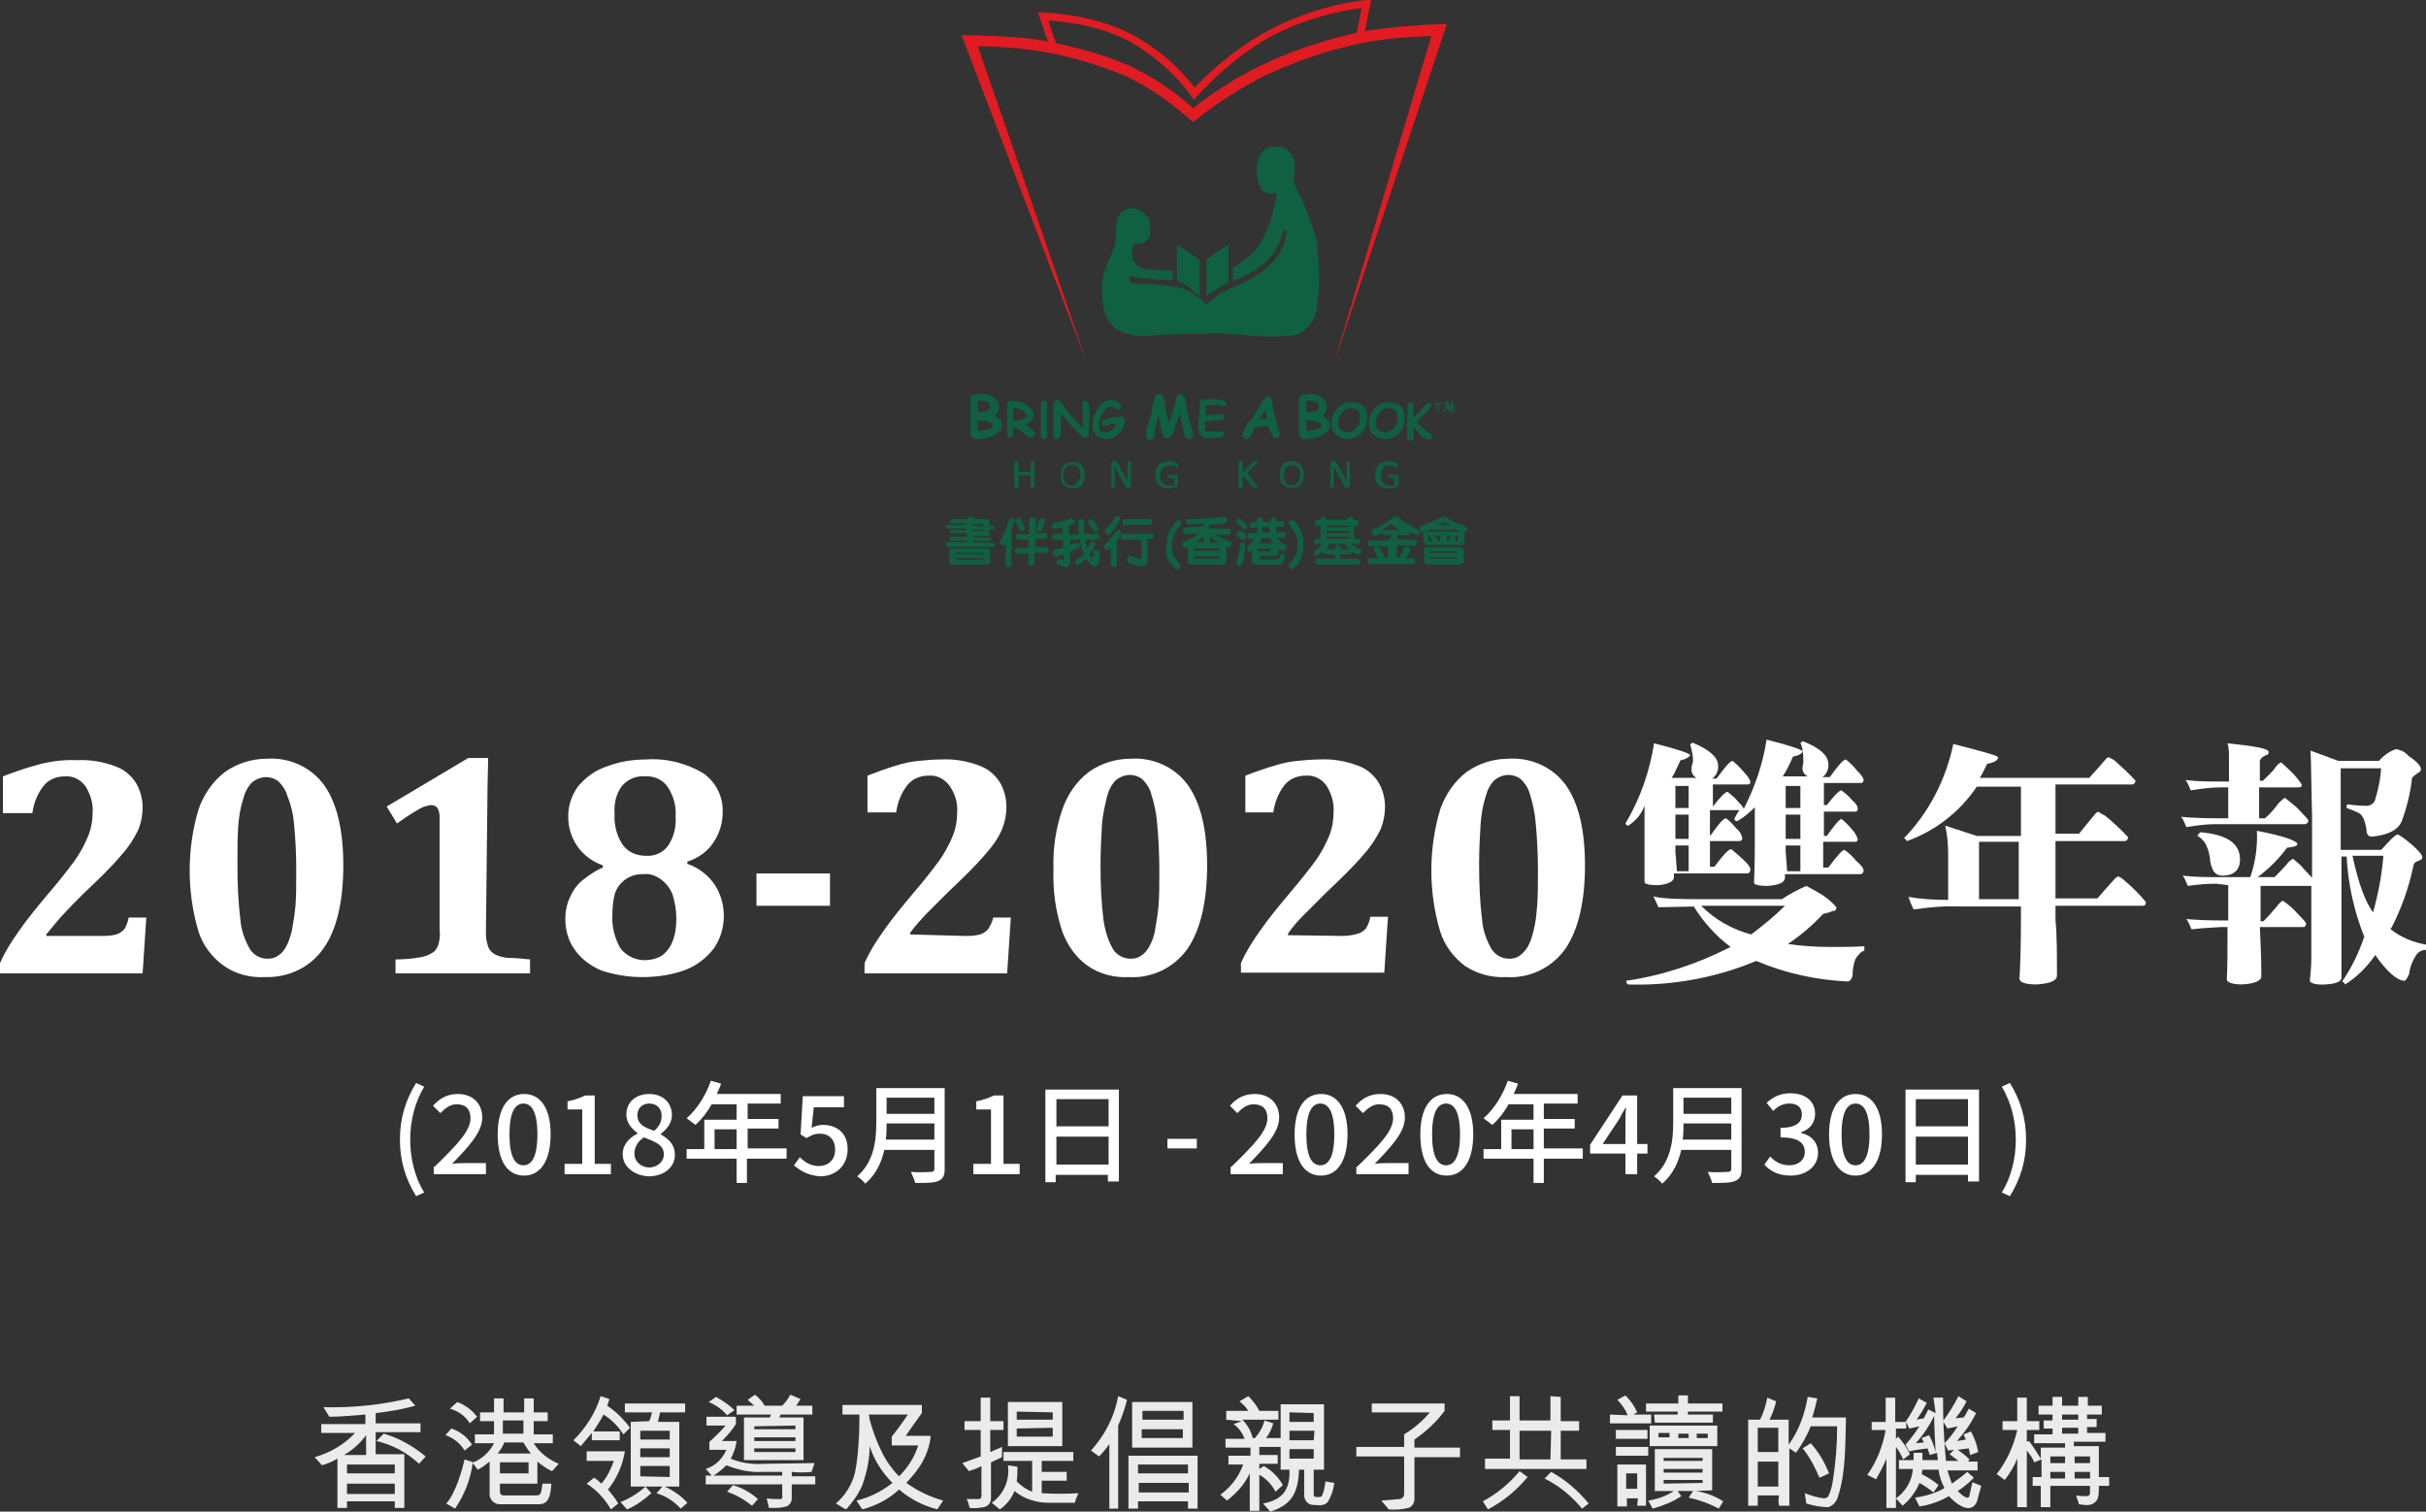 <?xml version="1.0" encoding="utf-8"?>
<!-- Generator: Adobe Illustrator 24.3.0, SVG Export Plug-In . SVG Version: 6.00 Build 0)  -->
<svg version="1.1" id="Layer_1" xmlns="http://www.w3.org/2000/svg" xmlns:xlink="http://www.w3.org/1999/xlink" x="0px" y="0px"
	 viewBox="0 0 330 205.6" style="enable-background:new 0 0 330 205.6;" xml:space="preserve">
<rect x="0" y="0" width="330" height="205.6" fill="#333333" stroke="none"/>
<style type="text/css">
	.st0{fill:#106042;}
	.st1{fill:#E11B22;}
	.st2{fill:#106042;stroke:#106042;stroke-width:6.000000e-02;}
	.st3{opacity:0.9;fill:#FFFFFF;enable-background:new    ;}
	.st4{fill:#FFFFFF;}
	.st5{enable-background:new    ;}
</style>
<g id="Layer_2_1_">
	<g id="Layer_1-2">
		<path class="st0" d="M198.2,76h-3.6c-0.1,0-0.1,0-0.1-0.1v-0.1h3.7C198.2,75.9,198.2,76,198.2,76 M198.2,75v0.2h-3.7V75h0.1
			L198.2,75z M193.8,74.5c-0.1,0.1-0.2,0.2-0.1,0.3v1.6c0,0.1,0.1,0.2,0.1,0.2c0.1,0.1,0.2,0.2,0.3,0.2h4.5c0.1,0,0.2,0,0.3-0.1
			c0.1-0.1,0.2-0.2,0.2-0.3V75c0-0.2,0-0.3-0.1-0.4c-0.2-0.1-0.4-0.2-0.6-0.2h-4.3C194,74.4,193.9,74.4,193.8,74.5 M194.6,73.1
			c0,0.1,0,0.2,0.1,0.3c0,0.1,0.1,0.1,0.1,0.2h-0.4c0,0-0.1,0-0.1-0.1v-0.6h0.3C194.6,72.9,194.5,73,194.6,73.1 M198.2,73.6h-0.3
			c0.1-0.1,0.1-0.3,0.1-0.4c0-0.1-0.1-0.2-0.2-0.3h0.4c0,0,0.1,0,0.1,0.1v0.6C198.3,73.5,198.3,73.6,198.2,73.6 M195.6,73.6
			c-0.1-0.2-0.3-0.5-0.4-0.7h0.7v0.7H195.6z M197.4,72.9c-0.1,0.2-0.3,0.5-0.4,0.7h-0.2v-0.7H197.4z M195.7,71.4L195.7,71.4l0.7-0.4
			h0.2l0.6,0.4L195.7,71.4L195.7,71.4z M193.8,72.3c-0.1,0.1-0.1,0.1-0.2,0.2c0,0.1,0,0.3,0,0.4v0.6c0,0.1,0,0.2,0.1,0.4
			c0.1,0.1,0.2,0.1,0.2,0.2h5c0.1,0,0.1-0.1,0.2-0.1c0.1-0.1,0.1-0.2,0.1-0.3v-1c0-0.1-0.1-0.2-0.2-0.3l0,0c0.1,0,0.1,0,0.2,0
			c0.1,0,0.2-0.1,0.3-0.2c0.1-0.1,0.1-0.2,0.1-0.3c0-0.1-0.1-0.2-0.3-0.3s-0.4-0.2-0.8-0.3c-0.3-0.2-0.7-0.3-1-0.5l-0.7-0.4
			c-0.1-0.1-0.3-0.1-0.4-0.1c-0.2,0-0.4,0-0.5,0.1c-0.3,0.2-0.7,0.4-1,0.5c-0.4,0.2-0.6,0.3-0.9,0.4l-0.8,0.3
			c-0.1,0-0.1,0.1-0.1,0.1c0,0.1,0,0.1,0,0.2c0,0.1,0,0.2,0.1,0.3c0.1,0.1,0.2,0.2,0.3,0.2c0.4-0.1,0.9-0.3,1.3-0.5
			c0,0.1,0.1,0.2,0.2,0.2h2.6c0.1,0,0.1-0.1,0.2-0.2c0.2,0.1,0.5,0.2,0.8,0.4H194C193.9,72.3,193.8,72.3,193.8,72.3 M188,72.1
			L188,72.1c0.2-0.1,0.6-0.4,1.1-0.8c0,0,0,0,0.1,0c0.2,0.1,0.3,0.2,0.4,0.3c0.3,0.2,0.5,0.4,0.8,0.5L188,72.1L188,72.1z
			 M188.8,73.5h-2.4c-0.1,0-0.2,0-0.2,0.1c-0.1,0.1-0.1,0.2-0.1,0.3c0,0.1,0,0.2,0.1,0.3c0,0.1,0.1,0.1,0.2,0.1h2.4v1.6h-0.7
			c0.1,0,0.1-0.1,0.1-0.2c0-0.2-0.1-0.4-0.2-0.6c-0.1-0.2-0.2-0.4-0.4-0.6c-0.1-0.1-0.2-0.1-0.3-0.1c-0.1,0-0.2,0-0.3,0.1
			c-0.1,0.1-0.1,0.2-0.1,0.3c0.1,0.1,0.1,0.3,0.2,0.4c0.1,0.2,0.2,0.4,0.3,0.7h-1c-0.3,0-0.4,0.1-0.4,0.4c0,0.2,0.1,0.3,0.3,0.4h5.9
			c0.1,0,0.2,0,0.2-0.1c0-0.1,0.1-0.2,0.1-0.3c0-0.1,0-0.2-0.1-0.3c-0.1-0.1-0.2-0.1-0.2-0.1h-1c0.1-0.2,0.3-0.4,0.4-0.6
			c0.1-0.1,0.2-0.3,0.2-0.5c0-0.1-0.1-0.2-0.1-0.3c-0.1-0.1-0.2-0.1-0.4-0.1c-0.1,0-0.1,0-0.2,0c-0.1,0.1-0.2,0.3-0.2,0.4
			c-0.1,0.2-0.2,0.4-0.3,0.6c-0.1,0.1-0.1,0.2-0.1,0.3c0,0,0,0.1,0,0.1h-0.5v-1.6h2.5c0.1,0,0.1,0,0.2-0.1c0.1-0.1,0.1-0.2,0.1-0.3
			c0-0.1,0-0.2-0.1-0.3c0-0.1-0.1-0.1-0.2-0.1h-2.4v-0.6h1.3c0.2,0,0.3-0.1,0.4-0.3c0,0,0,0,0,0c0,0,0-0.1,0-0.1
			c0.3,0.1,0.6,0.3,0.9,0.4c0.1,0,0.2-0.1,0.3-0.2c0.1-0.1,0.1-0.2,0.1-0.3c0-0.1-0.1-0.2-0.2-0.3c-1-0.4-2-1-2.8-1.7
			c-0.1-0.1-0.2-0.1-0.3-0.1c-0.1,0-0.2,0-0.2,0.1c-0.9,0.7-1.8,1.3-2.8,1.7c-0.1,0-0.2,0.1-0.2,0.2c0,0.1,0,0.1,0,0.2
			c0,0.1,0,0.2,0.1,0.3c0.1,0.1,0.2,0.2,0.3,0.2c0.4-0.1,0.8-0.3,1.1-0.5c0,0,0,0.1,0,0.1c0,0.1,0,0.2,0.1,0.2
			c0,0.1,0.1,0.1,0.2,0.1h1L188.8,73.5z M180.8,74h2.1c0.2,0.3,0.4,0.5,0.7,0.7h-1.2c0-0.4-0.1-0.6-0.4-0.6s-0.4,0.1-0.4,0.4v0.2
			h-1.2C180.5,74.5,180.7,74.3,180.8,74 M180.4,73h3.1v0.3h-3.1V73z M180.4,72.2h3.1v0.3h-3.1V72.2z M180.4,71.5h3.1v0.2h-3.1V71.5z
			 M180.3,70.4c-0.1-0.1-0.2-0.1-0.3-0.1c-0.2,0-0.4,0.1-0.4,0.3c0,0,0,0,0,0c0,0,0,0.1,0,0.1h-0.4c-0.1,0-0.1,0-0.2,0.1
			c-0.1,0.1-0.1,0.2-0.1,0.3c0,0.1,0,0.2,0.1,0.3c0.1,0.1,0.1,0.1,0.2,0.1h0.4v1.8H179c-0.1,0-0.2,0-0.2,0.1c0,0.1-0.1,0.1-0.1,0.2
			c0,0.2,0.1,0.3,0.3,0.4h0.9c-0.3,0.3-0.6,0.6-0.9,0.8c-0.2,0.1-0.3,0.2-0.3,0.4c0,0.1,0.1,0.2,0.1,0.3c0.1,0.1,0.2,0.1,0.3,0.1
			c0.1,0,0.4-0.2,0.9-0.6l0,0c0,0,0,0.1,0,0.1c0,0.1,0,0.2,0.1,0.2c0,0.1,0.1,0.1,0.2,0.1h1.3V76h-2.3c-0.2,0-0.4,0.1-0.4,0.4
			c0,0.2,0.1,0.3,0.2,0.4h5.6c0.1,0,0.1,0,0.2-0.1c0.1-0.1,0.1-0.2,0.1-0.3c0-0.2-0.1-0.3-0.3-0.4h-2.4v-0.6h1.4
			c0,0,0.1-0.1,0.1-0.1c0-0.1,0-0.1,0-0.2V75c0.2,0.1,0.4,0.2,0.6,0.3c0.1,0.1,0.3,0.1,0.4,0.1c0.1,0,0.2,0,0.3-0.1
			c0.1-0.1,0.1-0.2,0.1-0.3c0-0.1,0-0.3-0.1-0.3c-0.5-0.1-0.9-0.4-1.3-0.7h1.1c0.1,0,0.1,0,0.1-0.1c0-0.1,0.1-0.2,0.1-0.3
			c0-0.2-0.1-0.3-0.3-0.3h-0.6v-1.8h0.4c0.1,0,0.1,0,0.1-0.1c0.1-0.1,0.1-0.2,0.1-0.3c0-0.1,0-0.2-0.1-0.3c0-0.1-0.1-0.1-0.2-0.1
			h-0.4c0-0.1,0-0.2-0.1-0.3c-0.1-0.1-0.2-0.1-0.4-0.1c-0.2,0-0.4,0.1-0.4,0.3c0,0,0,0,0,0c0,0,0,0.1,0,0.1h-3.1
			C180.4,70.6,180.3,70.5,180.3,70.4 M175.4,70.9c-0.1,0.1-0.1,0.2-0.1,0.3c0,0.1,0,0.2,0.1,0.2c0.1,0.1,0.1,0.2,0.2,0.3
			c0.3,0.3,0.5,0.7,0.7,1.1c0.2,0.5,0.2,0.9,0.2,1.4c0,0.5-0.1,1-0.3,1.4c-0.2,0.4-0.5,0.8-0.9,1.2c0,0.1,0,0.1,0,0.2
			c0,0.1,0,0.2,0.1,0.3c0.1,0.1,0.2,0.1,0.3,0.1c0.1,0,0.2,0,0.2-0.1c0.1-0.1,0.2-0.1,0.3-0.2l0.2-0.2c0.3-0.4,0.5-0.8,0.7-1.3
			c0.2-0.5,0.2-1,0.2-1.5c0-0.4,0-0.8-0.1-1.2c-0.1-0.3-0.2-0.7-0.4-1c-0.1-0.3-0.3-0.5-0.5-0.8c-0.1-0.1-0.2-0.3-0.4-0.4
			c-0.1,0-0.1,0-0.2,0C175.6,70.8,175.5,70.9,175.4,70.9 M168.7,74.1c-0.1,0.8-0.3,1.6-0.5,2.4v0.1c0,0.1,0,0.2,0.1,0.3
			c0.1,0.1,0.2,0.1,0.3,0.1c0.1,0,0.3-0.1,0.3-0.2c0.2-0.4,0.3-0.8,0.3-1.2c0.1-0.5,0.2-0.9,0.2-1.4c0-0.3-0.1-0.4-0.4-0.4
			S168.7,73.9,168.7,74.1 M168.3,72.4c-0.1,0.1-0.1,0.2-0.1,0.3c0,0.1,0,0.2,0.1,0.2l0.4,0.3c0.1,0.1,0.2,0.2,0.4,0.2
			c0.1,0,0.2-0.1,0.3-0.2c0.1-0.1,0.1-0.2,0.1-0.3c0-0.1,0-0.1-0.1-0.2c-0.1-0.1-0.1-0.2-0.2-0.2l-0.3-0.2c-0.1-0.1-0.1-0.1-0.2-0.1
			h-0.1C168.4,72.2,168.3,72.3,168.3,72.4 M169.2,72c0.1,0,0.2-0.1,0.3-0.2c0.1-0.1,0.1-0.2,0.1-0.3c0-0.1,0-0.2-0.1-0.2l-0.6-0.6
			c-0.1-0.1-0.2-0.1-0.3-0.2c-0.1,0-0.2,0.1-0.3,0.2c-0.1,0.1-0.1,0.2-0.1,0.3c0,0.1,0,0.2,0.1,0.2l0.7,0.6
			C169,71.9,169.1,72,169.2,72 M172.8,75h-1.7v-0.4h1.7L172.8,75L172.8,75z M172.7,73.2c0.1,0.2,0.3,0.4,0.4,0.7h-1.8l0.4-0.7H172.7
			z M171.7,71.7h1v0.7h-1V71.7z M169.9,74.2c-0.2,0.1-0.3,0.2-0.3,0.4c0,0.1,0.1,0.2,0.1,0.3c0.1,0.1,0.2,0.1,0.3,0.1
			c0.1,0,0.2-0.1,0.3-0.1v1.4c0,0.2,0.1,0.4,0.3,0.4c0.6,0.1,1.2,0.2,1.8,0.1h1.2c0.2,0,0.5,0,0.7-0.1c0.1,0,0.2-0.1,0.2-0.2
			c0.1-0.1,0.1-0.3,0.2-0.4c0-0.1,0.1-0.2,0.1-0.4c0-0.1-0.1-0.2-0.1-0.3c-0.1-0.1-0.2-0.1-0.3-0.1c-0.1,0-0.2,0-0.2,0.1
			c-0.1,0.1-0.1,0.2-0.1,0.3c0,0.1-0.1,0.2-0.1,0.3c0,0.1-0.1,0.1-0.2,0.1h-1.9c-0.2,0-0.3,0-0.5,0l0,0v-0.5h2.1
			c0.1,0,0.3-0.1,0.3-0.2c0.1-0.1,0.1-0.2,0.1-0.3v-0.6c0.2,0.2,0.4,0.4,0.5,0.4c0.1,0,0.1,0,0.2,0c0.1,0,0.2,0,0.3-0.2
			c0.1-0.1,0.1-0.2,0.1-0.3c0-0.1,0-0.2-0.1-0.2c-0.5-0.3-0.9-0.6-1.2-1.1h0.9c0.2,0,0.3-0.2,0.3-0.4c0-0.1,0-0.2-0.1-0.2
			c-0.1-0.1-0.2-0.1-0.2-0.1h-1v-0.7h0.8c0.2,0,0.3-0.1,0.3-0.4s-0.1-0.4-0.4-0.4h-0.7v-0.2c0-0.1-0.1-0.2-0.1-0.2
			c-0.1-0.1-0.2-0.1-0.3-0.1c-0.3,0-0.4,0.2-0.4,0.6h-1v-0.3c0-0.1,0-0.2-0.1-0.2c-0.1-0.1-0.2-0.1-0.3-0.1c-0.3,0-0.5,0.2-0.4,0.6
			h-0.5c-0.3,0-0.5,0.1-0.5,0.4c0,0.1,0,0.2,0.1,0.3c0.1,0.1,0.1,0.1,0.2,0.1h0.7v0.7H170c-0.1,0-0.2,0-0.2,0.1
			c-0.1,0.1-0.1,0.2-0.1,0.3c0,0.1,0,0.2,0.1,0.3c0.1,0.1,0.2,0.1,0.3,0.1h0.7C170.4,73.5,170.1,73.9,169.9,74.2 M165.8,76h-3.3
			c-0.1,0-0.1,0-0.1-0.1v-0.2h3.5v0.2C165.9,75.9,165.9,76,165.8,76 M162.4,74.9v-0.2c0,0,0-0.1,0.1-0.1c0,0,0,0,0,0h3.3
			c0.1,0,0.1,0,0.1,0.1c0,0,0,0,0,0v0.2H162.4z M163.7,73v0.8h-1.1C163,73.6,163.4,73.3,163.7,73 M165.8,73.8h-1.2V73
			C165,73.3,165.4,73.6,165.8,73.8 M161.2,71.8c-0.2,0-0.3,0.1-0.3,0.4s0.1,0.4,0.3,0.4h1.9c-0.6,0.4-1.3,0.8-2.1,1.1
			c-0.1,0.1-0.2,0.2-0.2,0.3c0,0.1,0,0.2,0.1,0.3c0,0.1,0.1,0.2,0.3,0.2c0.1,0,0.3-0.1,0.4-0.1v2c0,0.1,0.1,0.2,0.1,0.3
			c0.1,0.1,0.2,0.1,0.4,0.1h4.2c0.2,0,0.4-0.1,0.5-0.3c0,0,0,0,0,0v-2.2l0.2,0.1c0.1,0,0.2,0,0.2,0c0.1,0,0.2-0.1,0.2-0.2
			c0.1-0.1,0.1-0.2,0.1-0.3c0,0,0-0.1,0-0.1c0,0-0.1-0.1-0.1-0.1c-0.7-0.2-1.4-0.6-2.1-1h1.8c0.2,0,0.3-0.1,0.3-0.4
			s-0.1-0.4-0.3-0.4h-2.6v-0.5l1.8-0.2c0.4,0,0.6-0.2,0.6-0.4c0-0.1,0-0.2-0.1-0.3c0-0.1-0.2-0.2-0.3-0.2c-0.1,0-0.2,0-0.2,0
			c-1.9,0.2-3.3,0.3-4.5,0.3c-0.2,0-0.4,0-0.4,0.1c-0.1,0.1-0.1,0.2-0.1,0.2c0,0.1,0,0.2,0.1,0.3c0.1,0.1,0.3,0.1,0.5,0.1
			c0.2,0,0.8,0,1.8-0.1v0.4L161.2,71.8z M158.7,75.6c0.1,0.4,0.3,0.8,0.6,1.1c0.2,0.2,0.3,0.4,0.5,0.6c0.2,0.2,0.4,0.2,0.6,0
			c0,0,0,0,0,0l0,0c0.1-0.1,0.2-0.2,0.2-0.3c0-0.1,0-0.1,0-0.2c-0.4-0.3-0.7-0.7-0.9-1.2c-0.2-0.4-0.3-0.9-0.3-1.4
			c0-0.5,0.1-1,0.3-1.4c0.1-0.4,0.4-0.8,0.7-1.1l0.2-0.3c0-0.1,0-0.1,0.1-0.2c0-0.1-0.1-0.2-0.1-0.3c-0.1-0.1-0.2-0.1-0.3-0.1
			c-0.1,0-0.1,0-0.2,0c-0.2,0.1-0.3,0.3-0.4,0.5c-0.2,0.3-0.4,0.6-0.6,0.9c-0.2,0.3-0.3,0.7-0.3,1c-0.1,0.3-0.1,0.7-0.1,1
			C158.5,74.6,158.5,75.1,158.7,75.6 M155.3,75.6c0,0.2,0,0.3-0.1,0.4c-0.4,0-0.7-0.1-1.1-0.3c-0.1-0.1-0.3-0.1-0.4-0.1
			c-0.1,0-0.2,0-0.3,0.2c-0.1,0.1-0.1,0.2-0.1,0.4c0,0.1,0.1,0.3,0.4,0.4c0.3,0.1,0.6,0.2,0.9,0.3c0.2,0.1,0.5,0.1,0.7,0.1
			c0.2,0,0.4-0.1,0.6-0.2c0.1-0.1,0.2-0.3,0.2-0.4v-3.1h0.3c0.4,0,0.6-0.1,0.6-0.4c0-0.1,0-0.2-0.1-0.2c0-0.1-0.1-0.1-0.1-0.1
			c-0.1,0-0.2,0-0.4,0h-3.6c-0.1,0-0.1,0-0.2,0.1c-0.1,0.1-0.1,0.2-0.1,0.3c0,0.2,0.1,0.4,0.3,0.4h2.4L155.3,75.6z M152.3,73
			c0.1-0.1,0.2-0.3,0.2-0.5c0-0.1-0.1-0.2-0.1-0.3c-0.1-0.1-0.2-0.1-0.3-0.1c-0.1,0-0.2,0.1-0.3,0.2c-0.2,0.3-0.4,0.6-0.6,0.8
			c-0.2,0.3-0.5,0.6-0.8,0.8c-0.1,0.1-0.2,0.2-0.2,0.4c0,0.1,0,0.2,0.1,0.3c0.1,0.1,0.2,0.2,0.3,0.2c0.1,0,0.2-0.1,0.3-0.1l0.2-0.1
			v2.1c0,0.1,0,0.2,0.1,0.3c0.1,0.1,0.2,0.1,0.3,0.1c0.1,0,0.2,0,0.3-0.1c0.1,0,0.1-0.1,0.1-0.2c0-0.1,0-0.2,0-0.3v-2.9L152.3,73z
			 M156.7,71c0-0.1,0-0.2-0.1-0.3c-0.1,0-0.1-0.1-0.2-0.1H153c-0.1,0-0.2,0-0.2,0.1c-0.1,0.1-0.1,0.2-0.1,0.3c0,0.1,0,0.2,0.1,0.3
			c0,0.1,0.1,0.1,0.2,0.1h3.3C156.6,71.4,156.7,71.3,156.7,71 M151.6,70.5l-0.5,0.7c-0.2,0.3-0.4,0.5-0.6,0.7
			c-0.1,0.1-0.2,0.3-0.2,0.4c0,0.2,0.2,0.4,0.4,0.4c0.1,0,0.1,0,0.2,0c0.1-0.1,0.3-0.2,0.4-0.4c0.2-0.3,0.4-0.5,0.6-0.8
			c0.2-0.3,0.4-0.6,0.4-0.7c0-0.1,0.1-0.2,0.1-0.2c0-0.1-0.1-0.2-0.1-0.3c-0.1-0.1-0.2-0.1-0.3-0.1
			C151.8,70.3,151.6,70.4,151.6,70.5 M148.1,70.7c-0.1,0.1-0.1,0.2-0.1,0.3c0.1,0.2,0.1,0.3,0.2,0.4c0.2,0.2,0.3,0.4,0.4,0.6
			c0.1,0.1,0.2,0.3,0.4,0.3c0.1,0,0.2,0,0.3-0.1c0.1-0.1,0.1-0.2,0.1-0.3c-0.1-0.3-0.2-0.5-0.4-0.7c-0.2-0.4-0.5-0.6-0.7-0.6
			C148.3,70.5,148.2,70.6,148.1,70.7 M145.4,71.5l0.6-0.2c0.1,0,0.2-0.2,0.2-0.3c0-0.1,0-0.2-0.1-0.3c-0.1-0.1-0.2-0.1-0.3-0.2h-0.1
			c-0.7,0.3-1.4,0.5-2.2,0.6c-0.1,0-0.2,0.1-0.3,0.2c0,0.1-0.1,0.1-0.1,0.2c0,0.1,0,0.2,0.1,0.3c0.1,0.1,0.2,0.1,0.3,0.1
			c0.3,0,0.7-0.1,1-0.1v0.8h-1.1c-0.1,0-0.2,0-0.2,0.1c-0.1,0.1-0.1,0.2-0.1,0.3c0,0.2,0.1,0.4,0.3,0.4h1.2v1.1l-0.7,0.2
			c-0.2,0-0.4,0.1-0.6,0.2c-0.1,0-0.2,0.2-0.1,0.3c0,0.1,0,0.2,0.1,0.3c0.1,0.1,0.2,0.2,0.3,0.2c0.1,0,0.3,0,0.4-0.1l0.7-0.2v0.7
			c0,0,0,0,0,0.1l0,0c-0.1,0-0.2,0-0.3-0.1c-0.1,0-0.2-0.1-0.3-0.1c-0.1,0-0.2,0.1-0.3,0.2c-0.1,0.1-0.1,0.2-0.1,0.3
			c0,0.2,0.2,0.3,0.5,0.4c0.3,0.1,0.5,0.2,0.8,0.2c0.2,0,0.3,0,0.4-0.2c0.1-0.1,0.2-0.2,0.2-0.4v-1.5c0.2-0.1,0.5-0.2,0.7-0.3
			c0.2-0.1,0.3-0.2,0.5-0.3c0.1-0.1,0.1-0.1,0.1-0.2c0-0.1,0-0.2-0.1-0.3c-0.1-0.1-0.2-0.1-0.3-0.1c0,0-0.1,0-0.1,0l-0.8,0.3v-0.7
			h1.3c0.1,0.6,0.2,1.3,0.5,1.9c-0.2,0.3-0.5,0.5-0.8,0.7c-0.2,0.1-0.4,0.3-0.4,0.4c0,0.1,0,0.2,0.1,0.3c0.1,0.1,0.2,0.1,0.3,0.2
			c0.1,0,0.2-0.1,0.2-0.1c0.1-0.1,0.3-0.2,0.4-0.3l0.5-0.5c0.2,0.3,0.4,0.5,0.7,0.8c0.1,0.1,0.3,0.2,0.5,0.3c0.1,0,0.2,0,0.3-0.1
			c0.1-0.2,0.2-0.5,0.3-0.8c0.1-0.3,0.1-0.6,0.1-0.9c0-0.3-0.2-0.5-0.5-0.5c-0.1,0-0.2,0-0.3,0.1c-0.1,0.2-0.1,0.4-0.1,0.6
			c0,0.3-0.1,0.4-0.1,0.4c-0.2-0.1-0.3-0.3-0.4-0.5c0.2-0.3,0.4-0.6,0.6-0.9c0.1-0.2,0.2-0.3,0.2-0.5c0-0.1-0.1-0.2-0.1-0.3
			c-0.1-0.1-0.2-0.1-0.3-0.1c-0.1,0-0.2,0.1-0.3,0.3c-0.1,0.2-0.2,0.4-0.4,0.6c-0.2-0.3-0.2-0.7-0.3-1.1h1.5c0.2,0,0.3,0,0.4-0.1
			c0.1-0.1,0.1-0.2,0.1-0.3c0-0.2-0.1-0.4-0.4-0.4h-1.7c0-0.6,0-1.2,0-1.8c-0.1-0.1-0.3-0.2-0.4-0.2c-0.1,0-0.2,0-0.3,0.1
			c-0.1,0.1-0.1,0.2-0.1,0.3v1.7h-1.3L145.4,71.5z M141.5,70.6c-0.1,0.1-0.2,0.2-0.2,0.3c-0.1,0.2-0.1,0.4-0.2,0.6
			c-0.1,0.1-0.1,0.3-0.1,0.4c0,0.1,0.1,0.2,0.1,0.3c0.1,0.1,0.2,0.1,0.3,0.1c0.1,0,0.2,0,0.3-0.2c0.1-0.2,0.2-0.4,0.3-0.7
			c0.1-0.2,0.1-0.4,0.2-0.6c0-0.1,0-0.2-0.1-0.2c-0.1-0.1-0.2-0.1-0.3-0.1C141.7,70.6,141.6,70.6,141.5,70.6 M138.2,70.6
			c-0.1,0.1-0.1,0.1-0.1,0.2c0,0.1,0.1,0.2,0.1,0.3c0.1,0.2,0.2,0.4,0.3,0.5l0.2,0.5c0,0,0.1,0.1,0.1,0.1h0.1c0.1,0,0.3,0,0.4-0.1
			c0.1-0.1,0.1-0.2,0.1-0.3c-0.1-0.2-0.2-0.5-0.3-0.7c-0.1-0.2-0.2-0.5-0.4-0.7c-0.1,0-0.1,0-0.2,0
			C138.4,70.5,138.3,70.6,138.2,70.6 M138.4,72.6c-0.1,0-0.1,0-0.1,0.1c-0.1,0.1-0.1,0.2-0.1,0.3c0,0.2,0.1,0.3,0.3,0.4h1.4v1.1
			h-1.4c-0.3,0-0.5,0.2-0.5,0.4s0.1,0.4,0.3,0.4h1.6v1.3c0,0.1,0,0.2,0.1,0.2c0.1,0.1,0.2,0.1,0.3,0.1c0.1,0,0.2,0,0.3-0.1
			c0.1-0.1,0.1-0.2,0.1-0.3v-1.3h1.5c0.1,0,0.2,0,0.3-0.1c0.1-0.1,0.1-0.2,0.1-0.3c0-0.2-0.1-0.4-0.3-0.4h-1.5v-1.1h1.2
			c0.1,0,0.3,0,0.4-0.1c0.1-0.2,0.1-0.4,0-0.6c-0.1-0.1-0.1-0.1-0.2-0.1h-1.3v-1.8c0-0.2-0.1-0.3-0.5-0.3c-0.1,0-0.2,0-0.3,0.1
			c-0.1,0-0.1,0.1-0.1,0.2v2L138.4,72.6z M137.8,71.5c0.1-0.2,0.1-0.4,0.2-0.6c0-0.1-0.1-0.2-0.1-0.3c-0.1-0.1-0.2-0.1-0.3-0.1
			c-0.2,0-0.3,0.1-0.4,0.3l0,0c-0.1,0.4-0.2,0.8-0.4,1.2c-0.2,0.4-0.3,0.9-0.6,1.3c-0.1,0.2-0.2,0.3-0.2,0.5c0,0.1,0,0.1,0.1,0.2
			l0,0c0.1,0.1,0.3,0.2,0.4,0.2c0.1,0,0.2-0.1,0.3-0.2l0,0v2.7c0,0.3,0.1,0.4,0.4,0.4c0.2,0,0.4-0.2,0.4-0.4v-4.6L137.8,71.5
			 M133.7,76.1h-3.6c-0.1,0-0.1,0-0.1-0.1v-0.1h3.8V76C133.8,76,133.8,76.1,133.7,76.1 M130,75.4v-0.1c0-0.1,0-0.1,0.1-0.1h3.6
			c0.1,0,0.1,0,0.1,0.1v0.1L130,75.4z M129.6,76.8h4.7c0.2,0,0.3-0.1,0.4-0.2c0,0,0,0,0,0c0,0,0-0.1,0-0.1V75c0-0.1,0-0.2-0.1-0.3
			c-0.1-0.1-0.2-0.1-0.3-0.1h-4.7c-0.1,0-0.3,0-0.4,0.1c-0.1,0.1-0.1,0.2-0.1,0.3v1.4C129.1,76.7,129.3,76.8,129.6,76.8 M133.6,72.2
			h-1.3V72h1.4L133.6,72.2C133.7,72.2,133.7,72.2,133.6,72.2 M132.3,71.5v-0.2h1.3c0,0,0.1,0,0.1,0.1c0,0,0,0,0,0v0.2L132.3,71.5z
			 M129.3,70.7c-0.1,0.1-0.1,0.1-0.1,0.2c0,0.2,0.1,0.3,0.2,0.3h2v0.2h-2.6c0,0-0.1,0-0.1,0.1c0,0,0,0.1,0,0.1c0,0.2,0,0.3,0.1,0.3
			h2.6v0.2h-2c-0.1,0-0.2,0.1-0.2,0.2s0.1,0.2,0.2,0.2h2.1V73h-2.1c-0.2,0-0.2,0.1-0.2,0.3c0,0.1,0.1,0.2,0.2,0.2h2.2v0.2H129
			c-0.1,0-0.3,0.1-0.3,0.2c0,0,0,0,0,0c0,0,0,0,0,0.1v0.1c0,0.2,0.1,0.3,0.2,0.3h5.9c0.1,0,0.2,0,0.3,0c0.1,0,0.1-0.1,0.1-0.1
			c0-0.1,0.1-0.1,0.1-0.2c0-0.1,0-0.1-0.1-0.2c0-0.1-0.1-0.1-0.2-0.1h-2.6v-0.2h2c0.1,0,0.2,0,0.3-0.1c0.1-0.1,0.1-0.1,0.1-0.2
			c0-0.2-0.1-0.2-0.2-0.2h-2.2v-0.2h1.9c0.2,0,0.3-0.1,0.3-0.3V72h0.4c0.2,0,0.3-0.1,0.3-0.2c0-0.1-0.1-0.3-0.3-0.3c0,0,0,0,0,0
			h-0.4V71c0-0.1,0-0.2-0.1-0.3c-0.1-0.1-0.2-0.1-0.3-0.1h-1.8c0-0.2-0.2-0.3-0.4-0.3c-0.1,0-0.2,0-0.3,0.1c-0.1,0-0.1,0.1-0.1,0.2
			h-2C129.5,70.6,129.4,70.7,129.3,70.7"/>
		<path class="st1" d="M185.9,0c-5.4,0.6-10.6,2.4-15.2,5.2c-3,1.9-5.7,4.1-8.2,6.7c-2-2.6-4.5-4.8-7.3-6.5
			c-5.3-3.4-12.9-3.7-13.3-3.7h-0.7l1.6,4.7l0.9-0.3c0,0-0.8-2.4-1.1-3.3c2,0.1,7.8,0.7,12,3.4c2.9,1.8,5.4,4.1,7.4,6.8l0.4,0.6
			l0.4-0.5c2.5-2.7,5.2-5.1,8.3-7.1c5.4-3.5,12.1-4.7,14.1-4.9c-0.2,1-0.7,3.7-0.7,3.7l1,0.2l1-5L185.9,0z"/>
		<path class="st1" d="M195.7,3.3c-3.3,0.1-6.6,0.4-9.9,0.9c-5,1-9.9,2.6-14.5,4.8c-3.2,1.6-6.2,3.5-9,5.7c-2.7-2.4-5.7-4.4-9-5.9
			c-4.1-1.7-8.4-2.8-12.8-3.5c-3.2-0.4-8.4-0.5-8.6-0.5h-1.1l17,44.4c0,0-14.1-41-14.8-42.9c2.5,0,4.9,0.2,7.4,0.5
			c4.3,0.6,8.4,1.8,12.4,3.4c3.3,1.5,6.3,3.6,9,6l0.5,0.4l0.5-0.4c2.9-2.3,5.9-4.2,9.2-5.9c4.5-2.1,9.2-3.7,14.1-4.6
			c2.8-0.5,5.7-0.7,8.6-0.8c-0.6,1.9-13.2,44.4-13.2,44.4l15.3-46L195.7,3.3z"/>
		<path class="st0" d="M173.6,19.9c1.1,0,2.1,0.7,2.4,1.8c0.4,1.1-0.3,2.7,0.3,3.8c1.1,2.2,2,4.4,2.7,6.8c0.5,3.2,0.6,6.5,0.1,9.7
			c-0.2,1.5-1.1,2.7-2.4,3.4c-1.2,0.5-5.6,0.4-7.1,0.2c-1.9-0.2-3.8-0.3-5.7-0.2c-2.2,0-4.5,0-6.7,0.2c-1.5,0.2-3,0.1-4.5-0.4
			c-1.2-0.5-2.2-1.6-2.5-2.9c-0.3-1.4-0.4-2.8-0.2-4.3c0.2-1.8,1.5-3.7,1.7-4.8c0.2-1.2,0-2.4,0.3-3.4c0.2-0.9,1.1-1.5,2-1.5
			c1,0.1,1.9,0.7,2.3,1.6c0.2,0.7,0.3,1.5,0.1,2.2c-0.2,0.5-0.6,0.9-1.1,1c-0.4,0.1-0.9-0.1-1.1,0.2c-0.3,0.6-0.3,1.3-0.1,1.9
			c0.3,0.8,1,1.4,1.9,1.4c1.2,0.1,2.3,0.2,3.5,0.2v1.3c-0.8,0-2.6-0.1-3.7-0.2c-1.2,0-1.7-0.5-2-0.3c-0.2,0.2-0.2,0.4-0.1,0.6
			c0.1,0.3,0.6,0.4,1.4,0.4c1.9,0,3.9,0.2,5.8,0.6c1.2,0.5,2.3,1.2,3.2,2.2c0.8-0.7,1.6-1.3,2.5-1.8c1.1-0.5,2.7-1.2,3.8-1.8
			c1.3-0.8,2.5-1.8,3.4-3c0.7-1,1.1-2.1,1.2-3.3c0-0.4-0.4-0.2-0.5,0.1c-0.3,1-0.7,2-1.3,2.9c-0.7,0.9-1.6,1.7-2.6,2.3
			c-0.9,0.5-2.9,1.5-2.9,1.5v-1.9c1-0.6,2-1.3,2.8-2.1c1.1-1.1,1.6-2.3,2.4-4.6c0.3-1.2,0.6-2.3,0.8-3.5c-0.4,0.2-0.9,0.2-1.4,0.1
			c-0.7-0.2-1.2-1.5-1.3-2.1c-0.2-1,0-2,0.3-2.9C171.6,20.5,172.5,19.9,173.6,19.9"/>
		<path class="st0" d="M164.1,40.3v-5l1.4-1c0.6-0.4,1.6-1,1.6-1v5.1c0,0-0.6,0.3-1.4,0.8S164.1,40.2,164.1,40.3"/>
		<path class="st0" d="M163.2,40.3v-4.9c0,0-0.9-0.6-1.5-1.1l-1.6-1v4.9c0.6,0.2,1.1,0.5,1.6,0.8C162.2,39.5,162.7,39.9,163.2,40.3"
			/>
		<path class="st2" d="M140.7,66.3h-0.5v-1.7h-1.7v1.7H138v-3.5h0.5v1.4h1.7v-1.4h0.5L140.7,66.3z"/>
		<path class="st2" d="M147.1,63.2c0.1,0.2,0.2,0.4,0.3,0.6c0.1,0.2,0.1,0.5,0.1,0.8c0,0.3,0,0.5-0.1,0.8c-0.1,0.2-0.2,0.4-0.3,0.6
			c-0.1,0.2-0.3,0.3-0.5,0.3c-0.2,0.1-0.4,0.1-0.6,0.1c-0.2,0-0.5,0-0.7-0.1c-0.2-0.1-0.4-0.2-0.6-0.3c-0.1-0.2-0.3-0.4-0.3-0.6
			c-0.1-0.5-0.1-1,0-1.5c0.1-0.2,0.2-0.4,0.3-0.6c0.1-0.2,0.3-0.3,0.5-0.3c0.2-0.1,0.4-0.1,0.7-0.1c0.2,0,0.5,0,0.7,0.1
			C146.7,63,146.9,63.1,147.1,63.2z M147,64.6c0-0.2,0-0.4-0.1-0.6c0-0.2-0.1-0.3-0.2-0.4c-0.1-0.1-0.2-0.2-0.4-0.3
			c-0.1-0.1-0.3-0.1-0.5-0.1c-0.2,0-0.3,0-0.5,0.1c-0.1,0.1-0.3,0.2-0.4,0.3c-0.1,0.1-0.2,0.3-0.2,0.5c-0.1,0.2-0.1,0.4-0.1,0.6
			c0,0.4,0.1,0.7,0.3,1c0.2,0.2,0.5,0.4,0.8,0.4c0.3,0,0.6-0.1,0.8-0.4C146.9,65.3,147,64.9,147,64.6z"/>
		<path class="st2" d="M153.7,66.3h-0.5l-1.6-3v3h-0.4v-3.5h0.7l1.5,2.8v-2.8h0.4V66.3z"/>
		<path class="st2" d="M159,66.4c-0.2,0-0.5,0-0.7-0.1c-0.2,0-0.4-0.2-0.6-0.3c-0.2-0.2-0.3-0.4-0.4-0.6c-0.1-0.3-0.1-0.5-0.1-0.8
			c0-0.3,0-0.5,0.1-0.8c0.1-0.2,0.2-0.4,0.4-0.6c0.2-0.2,0.3-0.3,0.6-0.3c0.2-0.1,0.5-0.1,0.7-0.1h0.4c0.1,0,0.2,0,0.3,0.1l0.3,0.1
			l0.2,0.1v0.6l0,0l-0.2-0.2c-0.1-0.1-0.2-0.1-0.3-0.1c-0.1,0-0.2-0.1-0.3-0.1c-0.1,0-0.3,0-0.4,0c-0.3,0-0.6,0.1-0.9,0.4
			c-0.2,0.3-0.4,0.6-0.3,1c0,0.2,0,0.4,0.1,0.6c0,0.2,0.1,0.3,0.2,0.4c0.1,0.1,0.2,0.2,0.4,0.3c0.2,0.1,0.3,0.1,0.5,0.1h0.4
			c0.1,0,0.2-0.1,0.4-0.1v-1h-0.9v-0.4h1.3v1.5l-0.2,0.1l-0.3,0.1l-0.3,0.1L159,66.4z"/>
		<path class="st2" d="M171.1,66.3h-0.6l-1.3-1.6l-0.2,0.2v1.4h-0.5v-3.5h0.5v1.6l1.5-1.6h0.6l-1.5,1.5L171.1,66.3z"/>
		<path class="st2" d="M176.9,63.2c0.1,0.2,0.2,0.4,0.3,0.6c0.2,0.5,0.2,1,0,1.5c-0.1,0.2-0.2,0.4-0.3,0.6c-0.1,0.2-0.3,0.3-0.5,0.3
			c-0.2,0.1-0.4,0.1-0.7,0.1c-0.2,0-0.4,0-0.7-0.1c-0.2-0.1-0.4-0.2-0.5-0.3c-0.1-0.2-0.3-0.4-0.3-0.6c-0.1-0.5-0.1-1,0-1.5
			c0.1-0.2,0.2-0.4,0.3-0.6c0.1-0.2,0.3-0.3,0.5-0.3c0.2-0.1,0.4-0.1,0.7-0.1c0.2,0,0.5,0,0.7,0.1C176.6,63,176.8,63.1,176.9,63.2z
			 M176.9,64.6c0-0.2,0-0.4-0.1-0.6c0-0.2-0.1-0.3-0.2-0.4c-0.1-0.1-0.2-0.2-0.4-0.3c-0.3-0.1-0.6-0.1-0.9,0
			c-0.1,0.1-0.3,0.2-0.4,0.3c-0.1,0.1-0.2,0.3-0.2,0.5c-0.1,0.2-0.1,0.4-0.1,0.6c0,0.4,0.1,0.7,0.3,1c0.4,0.4,1.1,0.5,1.5,0.1
			l0.1-0.1C176.8,65.3,176.9,64.9,176.9,64.6L176.9,64.6z"/>
		<path class="st2" d="M183.6,66.3H183l-1.6-3v3h-0.4v-3.5h0.7l1.5,2.8v-2.8h0.4L183.6,66.3z"/>
		<path class="st2" d="M188.9,66.4c-0.2,0-0.5,0-0.7-0.1c-0.2-0.1-0.4-0.2-0.6-0.3c-0.2-0.2-0.3-0.4-0.4-0.6
			c-0.1-0.2-0.1-0.5-0.1-0.8c0-0.3,0-0.5,0.1-0.8c0.1-0.2,0.2-0.4,0.4-0.6c0.2-0.2,0.3-0.3,0.6-0.3c0.2-0.1,0.5-0.1,0.7-0.1h0.4
			c0.1,0,0.2,0,0.3,0.1l0.3,0.1l0.2,0.1v0.6l0,0l-0.2-0.2l-0.3-0.1c-0.1-0.1-0.2-0.1-0.3-0.1c-0.1,0-0.3,0-0.4,0
			c-0.3,0-0.6,0.1-0.8,0.4c-0.2,0.3-0.4,0.6-0.3,1c0,0.2,0,0.4,0.1,0.6c0,0.2,0.1,0.3,0.2,0.4c0.1,0.1,0.2,0.2,0.4,0.3
			c0.2,0.1,0.3,0.1,0.5,0.1h0.4c0.1,0,0.2-0.1,0.3-0.1V65h-0.8v-0.4h1.3v1.5l-0.2,0.1l-0.3,0.1l-0.3,0.1
			C189.1,66.4,189,66.4,188.9,66.4z"/>
		<path class="st0" d="M196.1,54.9h-0.4v0.7c0,0,0,0.1,0,0.1v0.1c0,0,0,0.1,0,0.1c0,0-0.1,0.1-0.1,0.1h-0.1c0,0,0-0.1,0-0.1l0,0
			v-0.6c0-0.1,0-0.2,0-0.3h-0.3c-0.1,0-0.1,0-0.1-0.1c0,0,0,0,0,0l0,0c0,0,0-0.1,0-0.1c0,0,0.1,0,0.1,0h1.1c0,0,0,0.1,0,0.1
			c0,0.1,0,0.1-0.1,0.1l0,0L196.1,54.9z"/>
		<path class="st0" d="M196.7,55.3c0,0.1-0.1,0.3-0.1,0.4v0.2c0,0.1-0.1,0.1-0.1,0.1l0,0c-0.1,0-0.1,0-0.1,0c0,0,0-0.1,0-0.1
			c0-0.1,0-0.2,0.1-0.4c0.1-0.2,0.1-0.3,0.1-0.3c0-0.1,0-0.2,0.1-0.3c0-0.1,0-0.2,0.1-0.3c0,0,0.1-0.1,0.1-0.1c0.1,0,0.1,0,0.1,0.1
			c0,0.1,0.1,0.2,0.1,0.3c0,0.2,0.1,0.4,0.1,0.5c0.1-0.2,0.1-0.4,0.2-0.6l0.1-0.2c0-0.1,0.1-0.1,0.1-0.1c0,0,0,0,0,0
			c0.1,0,0.1,0.1,0.1,0.2V55c0,0.2,0.1,0.5,0.1,0.7c0.1,0.2,0.1,0.3,0.1,0.3c0,0,0,0.1,0,0.1h-0.1c-0.1,0-0.1,0-0.1-0.1v-0.2
			c0-0.2-0.1-0.3-0.1-0.5c0,0.1-0.1,0.3-0.1,0.4v0.2c0,0.1,0,0.1-0.1,0.2c0,0-0.1,0.1-0.1,0.1c-0.1,0-0.1,0-0.1-0.1v-0.2
			C196.7,55.6,196.7,55.4,196.7,55.3z"/>
		<path class="st0" d="M134.8,59.4c-0.7,0.2-1.5,0.4-2.2,0.3c-0.2,0-0.3-0.1-0.4-0.2c-0.1-0.1-0.2-0.3-0.2-0.4v-4.5
			c0-0.2,0-0.3,0-0.5c0-0.2,0.3-0.4,0.7-0.4c0.3-0.1,0.7-0.1,1-0.1c0.5,0,1,0.1,1.4,0.4c0.5,0.3,0.8,0.8,0.8,1.4
			c0,0.3-0.1,0.5-0.2,0.7c-0.1,0.2-0.3,0.4-0.4,0.5c0.3,0.1,0.5,0.3,0.7,0.5c0.2,0.2,0.3,0.5,0.3,0.8c0,0.4-0.2,0.8-0.6,1
			C135.4,59.1,135.1,59.3,134.8,59.4z M133.6,54.5H133v1.6c0.2,0,0.3,0,0.5,0c0.8-0.1,1.2-0.3,1.2-0.9c0-0.2-0.1-0.4-0.3-0.5
			C134.1,54.6,133.9,54.5,133.6,54.5L133.6,54.5z M134,57.2h-1v1.4c0.5,0,1-0.1,1.4-0.2c0.4-0.1,0.7-0.3,0.7-0.4
			c-0.1-0.2-0.2-0.4-0.4-0.5C134.5,57.4,134.3,57.3,134,57.2z"/>
		<path class="st0" d="M140.2,59.5c-0.1,0-0.2,0-0.3-0.1c-0.6-0.6-1.3-1-2.1-1.3v1c0,0.1,0,0.2-0.1,0.3c-0.1,0.1-0.2,0.1-0.3,0.1
			c-0.1,0-0.2,0-0.3-0.1c-0.1-0.1-0.1-0.2-0.1-0.3v-4c0-0.1,0-0.3,0.1-0.4c0.1-0.1,0.3-0.2,0.5-0.2l0.8,0.1c0.3,0,0.5,0.1,0.8,0.2
			c0.9,0.5,1.4,1,1.4,1.7c0,0.3-0.1,0.5-0.3,0.7c-0.2,0.2-0.5,0.4-0.9,0.5c0.5,0.3,0.9,0.6,1.3,1c0.1,0.1,0.1,0.2,0.1,0.3
			c0,0.1,0,0.2-0.1,0.3C140.4,59.5,140.3,59.5,140.2,59.5z M138.2,55.5h-0.4v1.7h0.2c0.4,0,0.8,0,1.2-0.2c0.1-0.1,0.2-0.1,0.3-0.2
			c0.1-0.1,0.1-0.1,0.1-0.2c0-0.3-0.2-0.5-0.4-0.7C138.9,55.7,138.6,55.6,138.2,55.5L138.2,55.5z"/>
		<path class="st0" d="M148.1,58.7c0,0.2,0,0.3-0.1,0.5c0,0.2-0.2,0.4-0.4,0.4c0,0,0,0,0,0l0,0c-0.2,0-0.4-0.1-0.5-0.3
			c-1-1-2-2-2.8-3.1v2.5c0,0.6-0.1,1-0.5,1c-0.1,0-0.3,0-0.4-0.1c-0.1-0.1-0.1-0.2-0.1-0.3v-3.8c0-0.2,0-0.4,0-0.6
			c0-0.1,0.1-0.3,0.2-0.3c0.1-0.1,0.2-0.2,0.4-0.2c0.2,0,0.3,0.1,0.5,0.4c0.8,1.2,1.8,2.4,2.9,3.4v-2.6c0-0.1,0-0.2-0.1-0.3
			c0-0.1,0-0.2,0-0.4c0-0.3,0.2-0.4,0.5-0.4s0.5,0.5,0.5,1.6v0.5C148.1,57.8,148.1,58.5,148.1,58.7z"/>
		<path class="st0" d="M152.9,57.6c-0.1,0.6-0.4,1.1-0.9,1.5c-0.4,0.4-1,0.6-1.6,0.6c-0.5,0-0.9-0.1-1.3-0.5
			c-0.3-0.4-0.5-0.8-0.5-1.3c0-0.6,0.1-1.2,0.4-1.7c0.2-0.5,0.6-1,1-1.4c0.3-0.2,0.6-0.4,1-0.4c0.3,0,0.6,0.1,0.9,0.2
			c0.4,0.2,0.6,0.4,0.6,0.6c0,0.3-0.2,0.5-0.5,0.5c-0.1,0-0.3-0.1-0.4-0.2c-0.2-0.1-0.4-0.2-0.6-0.2c-0.2,0-0.4,0.2-0.8,0.6
			c-0.5,0.6-0.7,1.3-0.7,2c0,0.3,0,0.5,0.2,0.7c0.2,0.2,0.4,0.2,0.6,0.2c0.3,0,0.6-0.1,0.9-0.3c0.3-0.2,0.5-0.5,0.6-0.9
			c-0.4,0-0.9,0.1-1.3,0.3c-0.1,0-0.1,0-0.2,0c-0.1,0-0.2,0-0.3-0.1c-0.1-0.1-0.1-0.2-0.1-0.3c0-0.3,0.4-0.5,1.2-0.7
			c0.5-0.1,1-0.1,1.5-0.1c0.1,0,0.2,0,0.3,0.1c0.1,0.1,0.1,0.2,0.1,0.3C153,57.4,153,57.6,152.9,57.6z"/>
		<path class="st0" d="M157.6,56.5c-0.1,0.4-0.3,1-0.5,1.9c0,0.3-0.1,0.6-0.1,0.9c0,0.3-0.3,0.5-0.6,0.5c-0.2,0-0.3-0.1-0.4-0.2
			c-0.1-0.1-0.1-0.2-0.1-0.4c0-0.5,0.1-1,0.3-1.5c0.3-0.9,0.4-1.4,0.4-1.5c0.1-0.4,0.1-0.8,0.2-1.2c0.1-0.4,0.2-0.7,0.4-1.1
			c0.1-0.2,0.3-0.3,0.5-0.3c0.2,0,0.4,0.1,0.5,0.3c0.1,0.4,0.3,0.9,0.3,1.4c0.1,0.7,0.3,1.4,0.5,2.2c0.3-0.8,0.6-1.6,0.8-2.5
			l0.2-0.9c0.1-0.4,0.4-0.5,0.6-0.5s0.5,0.2,0.6,0.6c0.1,0.3,0.1,0.7,0.2,1c0.1,0.9,0.3,1.8,0.6,2.7c0.1,0.4,0.2,0.8,0.3,1.3
			c0,0.1-0.1,0.3-0.2,0.4c-0.1,0.1-0.2,0.1-0.4,0.1c-0.3,0-0.5-0.2-0.6-0.6l-0.2-0.9c-0.1-0.5-0.2-1.1-0.4-2
			c-0.1,0.3-0.3,0.9-0.6,1.6l-0.2,0.7c-0.1,0.2-0.2,0.5-0.3,0.7c-0.1,0.2-0.3,0.4-0.6,0.4c-0.3,0-0.5-0.2-0.6-0.4l-0.2-0.7
			C157.9,57.9,157.7,57.2,157.6,56.5z"/>
		<path class="st0" d="M166.2,55.2h-0.1c-0.3-0.1-0.7-0.1-1-0.1h-0.5l-0.6,0.1v1.3l1.3-0.1l0.8-0.1c0.1,0,0.2,0,0.3,0.1
			c0.2,0.2,0.2,0.4,0,0.6c-0.1,0.1-0.2,0.1-0.3,0.1l-0.8,0.1l-1.4,0.1V58c0,0.2,0,0.5,0.1,0.7c0.1,0,0.3,0,0.4,0h1.7
			c0.1,0,0.2,0,0.3,0.1c0.1,0.1,0.2,0.2,0.1,0.3c0,0.2-0.2,0.4-0.4,0.4c-0.4,0-0.9,0.1-1.3,0.1c-0.5,0.1-1,0-1.4-0.3
			c-0.3-0.4-0.4-0.9-0.4-1.3c0-0.4,0-0.9,0.1-1.3c0-0.4,0.1-0.9,0.1-1.3v-0.3c0-0.1,0-0.2,0-0.3c0-0.3,0.1-0.5,0.4-0.5
			c0.1,0,0.2,0,0.3,0.1c0.2-0.1,0.5-0.1,0.7-0.1h0.6c0.4,0,0.9,0,1.3,0.2c0.2,0.1,0.3,0.2,0.3,0.4c0,0.1,0,0.2-0.1,0.3
			C166.6,55.3,166.4,55.3,166.2,55.2z"/>
		<path class="st0" d="M173.5,59.6c-0.2,0-0.4-0.2-0.6-0.7c-0.1-0.3-0.3-0.7-0.4-1c-0.2,0-0.5,0.1-0.9,0.1c-0.3,0-0.6,0.1-0.9,0.1
			c-0.1,0.3-0.3,0.7-0.6,1.3c-0.1,0.2-0.3,0.3-0.5,0.3c-0.1,0-0.3,0-0.4-0.1c-0.1-0.1-0.2-0.2-0.2-0.4c0.1-0.5,0.3-0.9,0.6-1.3
			c0-0.1,0-0.1,0-0.2c0-0.1,0.1-0.2,0.4-0.3c0.4-0.6,0.8-1.3,1.2-2c0.6-1,1-1.5,1.2-1.5c0.3,0,0.5,0.2,0.6,0.5
			c0.1,0.3,0.1,0.7,0.2,1.2c0.2,0.7,0.3,1.6,0.6,2.5c0.1,0.2,0.1,0.3,0.2,0.5c0.1,0.2,0.1,0.3,0.1,0.5c0,0.1-0.1,0.3-0.2,0.4
			C173.8,59.6,173.7,59.6,173.5,59.6z M172.1,55.7c-0.2,0.3-0.5,0.8-0.8,1.4l0.5-0.1h0.5C172.3,56.7,172.2,56.2,172.1,55.7z"/>
		<path class="st0" d="M179.5,59.4c-0.7,0.2-1.5,0.4-2.2,0.3c-0.2,0-0.3-0.1-0.4-0.2c-0.1-0.1-0.2-0.3-0.2-0.4v-4.5
			c0-0.2,0-0.3,0-0.5c0-0.2,0.3-0.4,0.7-0.4c0.3-0.1,0.7-0.1,1-0.1c0.5,0,0.9,0.1,1.3,0.4c0.5,0.3,0.8,0.8,0.8,1.4
			c0,0.3-0.1,0.5-0.2,0.7c-0.1,0.2-0.3,0.4-0.4,0.5c0.3,0.1,0.5,0.3,0.7,0.5c0.2,0.2,0.3,0.5,0.3,0.8c0,0.4-0.2,0.8-0.6,1
			C180,59.1,179.8,59.3,179.5,59.4z M178.3,54.5h-0.6v1.6c0.2,0,0.3,0,0.5,0c0.8-0.1,1.2-0.3,1.2-0.9c0-0.2-0.1-0.4-0.3-0.5
			C178.8,54.6,178.5,54.5,178.3,54.5z M178.7,57.2h-1v1.4c0.5,0,1-0.1,1.4-0.2c0.4-0.1,0.7-0.3,0.7-0.4c0-0.2-0.2-0.4-0.4-0.5
			C179.2,57.4,179,57.3,178.7,57.2z"/>
		<path class="st0" d="M183.4,59.7c-0.6,0-1.2-0.2-1.6-0.5c-0.5-0.4-0.7-0.9-0.7-1.5c0-0.7,0.2-1.4,0.7-2c0.4-0.6,1.2-1,1.9-1
			c0.6,0,1.2,0.1,1.7,0.5c0.4,0.4,0.6,1,0.6,1.5c0,0.7-0.2,1.4-0.6,2C184.8,59.3,184.1,59.7,183.4,59.7z M183.7,55.5
			c-0.5,0-1,0.3-1.2,0.7c-0.3,0.4-0.5,0.9-0.5,1.4c0,0.3,0.1,0.7,0.4,0.9c0.3,0.2,0.6,0.3,1,0.3c0.5,0,0.9-0.3,1.2-0.7
			c0.3-0.4,0.4-0.9,0.4-1.4c0-0.3-0.1-0.7-0.3-0.9C184.4,55.6,184,55.5,183.7,55.5L183.7,55.5z"/>
		<path class="st0" d="M188.5,59.7c-0.6,0-1.2-0.2-1.6-0.5c-0.5-0.4-0.7-0.9-0.7-1.5c0-0.7,0.2-1.4,0.7-2c0.4-0.6,1.2-1,1.9-1
			c0.6,0,1.2,0.1,1.7,0.5c0.4,0.4,0.6,1,0.6,1.5c0,0.7-0.2,1.4-0.6,2C189.9,59.3,189.2,59.7,188.5,59.7z M188.8,55.5
			c-0.5,0-1,0.3-1.2,0.7c-0.3,0.4-0.5,0.9-0.5,1.4c0,0.3,0.1,0.7,0.4,0.9c0.3,0.2,0.6,0.3,1,0.3c0.5,0,0.9-0.3,1.2-0.7
			c0.3-0.4,0.4-0.9,0.4-1.4c0-0.3-0.1-0.7-0.3-0.9C189.5,55.6,189.1,55.5,188.8,55.5z"/>
		<path class="st0" d="M192.3,58.1v1.4c0,0.1,0,0.2-0.1,0.3c-0.1,0.1-0.2,0.2-0.3,0.2c-0.2,0-0.3-0.1-0.4-0.2
			c-0.1-0.1-0.1-0.2-0.1-0.3v-2.1c0-1,0.1-1.7,0.1-2.2c0-0.1,0-0.2,0.1-0.3c0.1-0.1,0.2-0.1,0.3-0.1c0.1,0,0.2,0,0.3,0.1
			c0.1,0.1,0.1,0.2,0.1,0.3v1.6c0.1-0.1,0.7-0.7,1.7-1.8c0.1-0.1,0.2-0.2,0.3-0.2c0.1,0,0.2,0,0.3,0.1c0.1,0.1,0.1,0.2,0.1,0.3
			c0,0.1-0.3,0.5-0.8,1s-0.8,0.8-1.2,1.2l0.7,0.7c0.3,0.2,0.5,0.5,0.7,0.6c0.1,0.1,0.2,0.1,0.4,0.2c0.2,0,0.3,0.2,0.3,0.4
			c0,0.1,0,0.2-0.1,0.3c-0.1,0.1-0.2,0.2-0.3,0.2c-0.5-0.1-0.9-0.3-1.2-0.6C193,58.8,192.6,58.4,192.3,58.1z"/>
		<path class="st0" d="M141.6,54.9v4.4c0,0.2,0.2,0.4,0.4,0.4s0.4-0.2,0.4-0.4v-4.4c0-0.2-0.2-0.4-0.4-0.4S141.6,54.7,141.6,54.9
			L141.6,54.9z"/>
	</g>
	<g id="Layer_2-2">
		<path class="st3" d="M56.5,191.2c-1.8,0.5-3.6,0.8-5.4,1v1.4h6.1v1.2h-6.1v3H55v7.3h-1.3v-0.9h-6.5v0.9h-1.3v-6.7
			c-0.7,0.4-1.4,0.7-2.1,0.9l-1-1.1c2.1-0.6,4-1.7,5.5-3.3h-4.6v-1.2h6v-1.3c-1.5,0.1-3.2,0.3-4.9,0.3l-0.8-1.3
			c3.9,0.1,7.8-0.3,11.6-1.2L56.5,191.2z M49.8,195.2c-0.8,1.1-1.8,2-3,2.7h3V195.2z M53.7,199.2h-6.5v1.2h6.5V199.2z M53.7,203.2
			v-1.4h-6.5v1.4H53.7z M52.2,195c2.1,0.6,4,1.7,5.7,3.1l-0.9,1c-1.6-1.5-3.6-2.6-5.8-3.1L52.2,195z"/>
		<path class="st3" d="M63.2,197.3c-0.6-1-1.5-1.7-2.6-2.1l0.8-0.9c1.2,0.4,2.2,1.2,2.8,2.2L63.2,197.3z M64.3,199
			c-0.3,2.2-1.1,4.3-2.4,6.2l-1.2-0.7c1.3-1.4,2.2-4.7,2.5-6l1.2,0.4c1.2-0.5,2.2-1.4,2.8-2.6h-2.6v-1.2h2.6v-1.8h-1.9v-1.2h1.9
			v-1.9h1.3v1.9h2.8v-1.9h1.3v1.9h1.9v1.2h-1.9v1.8h2.6v1.2h-2.6c0.8,1.3,2,2.2,3.4,2.8l-0.9,1c-0.7-0.3-1.4-0.8-2-1.3v3H68v1
			c0,0.3,0.1,0.6,0.5,0.6H73c0.7,0,0.6-0.6,0.8-1.6H75c-0.1,1.3-0.2,2.8-1.7,2.8H68c-0.7,0-1.3-0.5-1.4-1.2v-4.6
			c-0.5,0.4-1,0.8-1.6,1.1L64.3,199z M63.9,193.6c-0.6-1-1.6-1.7-2.7-2l1-0.9c1.1,0.4,2,1.1,2.7,2L63.9,193.6z M68.6,196.2
			c-0.2,0.5-0.5,1-0.9,1.5h4.5c-0.4-0.5-0.7-1-1-1.5H68.6z M68,200.4h3.9v-1.5H68V200.4z M68.4,193.2v1.8h2.8v-1.8L68.4,193.2z"/>
		<path class="st3" d="M80.5,194.9l-1.5,1.8l-1-0.8c1.7-1.7,3-3.7,3.7-6l1.2,0.4l-0.3,0.9c1.2,0.8,2.2,1.8,3.1,3l-0.9,0.9
			c-0.7-1.1-1.6-2-2.7-2.7c-0.4,0.8-0.9,1.5-1.4,2.3h3.6v1.2h-3.8V194.9L80.5,194.9z M85,197.4c-0.3,1.9-1.1,3.7-2.3,5.2
			c0.5,0.6,1,1.2,1.4,1.9l-1,0.8c-0.8-1.4-1.9-2.6-3.3-3.5l1-0.8c0.4,0.2,0.7,0.5,1,0.8c0.8-0.9,1.3-2,1.7-3.1h-3.7v-1.3L85,197.4z
			 M88.6,203.1c-1,0.9-2.1,1.7-3.3,2.2c-0.3-0.3-0.6-0.7-0.9-1c1.3-0.5,2.4-1.2,3.4-2.1L88.6,203.1z M88.3,193.3
			c0.2-0.4,0.3-0.8,0.4-1.2H85v-1.2h8.2v1.2h-3.4c-0.1,0.4-0.2,0.8-0.3,1.3h2.9v8.8h-6.6v-8.8L88.3,193.3z M91.1,194.6h-4v1.2h4
			V194.6z M91.1,198.2V197h-4v1.2L91.1,198.2z M91.1,200.9v-1.5h-4v1.4L91.1,200.9z M92.6,205.2c-0.9-1-2-1.7-3.3-2.1l0.9-1
			c1.2,0.5,2.4,1.3,3.3,2.3L92.6,205.2z"/>
		<path class="st3" d="M110.4,200.2c-0.9,0.1-1.8,0.1-2.7,0v0.6h3.2v1.1h-3.2v1.9c0,0.5-0.3,0.9-0.7,1.1c-0.5,0.1-0.9,0.2-1.4,0.2
			h-1c-0.1-0.4-0.2-0.8-0.3-1.3c0.6,0.1,1.3,0.1,1.9,0.1c0.2-0.1,0.3-0.2,0.2-0.4v-1.6H96v-1.2h10.4v-0.5h-2.8
			c-1.6,0.1-3.3-0.3-4.8-0.9c-0.6,0.6-1.2,1.1-1.9,1.5l-0.9-1c1.3-0.4,2.3-1.4,2.8-2.6h-2.3v-1.1c0.8-0.7,1.5-1.4,2.2-2.2h-2.6v-1.2
			h4v1c-0.5,0.8-1.2,1.6-1.9,2.3h2c-0.1,0.8-0.4,1.7-0.8,2.4c1.4,0.6,3,0.8,4.5,0.7l6.9-0.1L110.4,200.2z M97.4,190
			c0.9,0.5,1.8,1.1,2.5,1.8l-1,0.7c-0.7-0.8-1.5-1.4-2.5-1.8L97.4,190z M102.3,204.8c-1-0.8-2.2-1.5-3.4-1.9l0.8-0.9
			c1.3,0.4,2.4,1,3.4,1.9L102.3,204.8z M108.9,190.3c-0.2,0.3-0.4,0.6-0.6,0.9h2.2v1.2h-4.3c-0.1,0.1-0.1,0.3-0.2,0.4h3.3v5.8h-8.1
			v-5.8h3.5c0.1-0.1,0.1-0.3,0.2-0.4h-4.7v-1.2h2.4c-0.3-0.3-0.6-0.5-0.9-0.8l1-0.7c0.5,0.4,1,0.9,1.3,1.5h2.4
			c0.4-0.4,0.8-0.9,1.1-1.5L108.9,190.3z M102.6,194v0.4h5.6v-0.5L102.6,194z M108.2,195.5h-5.6v0.5h5.6V195.5z M102.6,197v0.5h5.6
			V197H102.6z"/>
		<path class="st3" d="M116.5,204.1c1.8-0.4,3.5-1.3,4.9-2.4c-1.4-1.4-2.5-3.1-3.1-5c0,1.8-0.4,3.6-1,5.3c-0.5,1.2-1.3,2.3-2.2,3.3
			c-0.5-0.2-0.8-0.5-1.4-0.8c1.3-1.1,2.2-2.6,2.6-4.2c0.3-1.4,0.4-2.8,0.5-4.2c0.1-1.3,0.1-2.6,0.1-3.7h-2.3v-1.3h10.8v1.1
			c-0.8,1.1-1.6,2.2-2.2,3.1h3.4c-0.1,1.2-0.5,2.4-1.1,3.5c-0.6,1.1-1.4,2-2.2,2.9c1.5,1.1,3.2,1.9,5,2.4l-0.8,1.2
			c-1.9-0.5-3.7-1.4-5.2-2.7c-1.4,1.3-3.1,2.2-5,2.7L116.5,204.1z M118.3,193.1c0.4,1.5,1,3.1,1.7,4.5c0.6,1.2,1.4,2.3,2.3,3.2
			c1.2-1.2,2.1-2.6,2.6-4.2h-3.6v-1.2c0.9-1.1,1.8-2.4,2.2-3h-5.3L118.3,193.1z"/>
		<path class="st3" d="M131.2,193.3h2.2v-3.2h1.3v3.2h1.8v1.2h-1.8v3l1.6-0.7v1.4c-0.6,0.3-1.1,0.5-1.5,0.7v4.9c0,0.6-0.4,1.1-1,1.2
			c-0.6,0.1-1.3,0.2-1.9,0.1c-0.1-0.4-0.2-0.8-0.4-1.2h1.7c0.2,0,0.4-0.4,0.3-0.7v-3.8c-0.5,0.3-1.1,0.5-1.7,0.7l-0.9-1.1
			c0.8-0.3,1.7-0.6,2.5-0.9v-3.6h-2.2L131.2,193.3z M134.9,204.4c1.6-1.1,2.5-3.1,2.2-5.1l1.3,0.2c0,0.7,0,1.3-0.1,2
			c0.6,0.6,1.3,1.1,2.1,1.4v-4.2h-3.9v-1.2h9.5v1.2h-4.3v1.5h3.4v1.2h-3.4v1.7c1.7,0.1,3.3,0.1,5,0c-0.2,0.4-0.4,0.9-0.5,1.3h-3.5
			c-1.7,0-3.4-0.5-4.7-1.6c-0.4,1-1.1,1.9-2,2.5L134.9,204.4z M137.1,190.7h7.4v6h-7.4V190.7z M138.3,192v1.1h4.9v-1L138.3,192z
			 M138.3,194.3v1.1h4.9v-1.2L138.3,194.3z"/>
		<path class="st3" d="M150.9,205.2v-8.8c-0.4,0.6-0.9,1.2-1.4,1.7l-1.1-0.8c1.9-2.1,3.2-4.6,3.7-7.4l1.2,0.5
			c-0.3,1.2-0.7,2.4-1.2,3.5v11.3H150.9z M162.9,198v7.2h-1.3v-1h-6.8v1h-1.3V198L162.9,198z M154,196.9v-6.2h8.2v6.2H154z
			 M161.6,200.4v-1.2h-6.8v1.2H161.6z M154.9,201.7v1.3h6.8v-1.3L154.9,201.7z M161,193.1v-1.2h-5.6v1.2H161z M155.3,194.4v1.2h5.6
			v-1.2H155.3z"/>
		<path class="st3" d="M166.8,193.1v-1.2h3c-0.3-0.5-0.7-0.9-1.2-1.3l1.2-0.7c0.6,0.6,1.1,1.2,1.5,2h2.6v1.2H169
			c0.7,0.7,1.2,1.6,1.4,2.5h0.3c0.6-0.7,1.1-1.5,1.3-2.4l1.2,0.4c-0.2,0.7-0.5,1.4-1,2h2v1.2h-2.9v1.1h2.5v1.2h-2.5v0.7l0.6-0.4
			c1.1,0.6,2,1.5,2.6,2.6l-1,0.9c-0.5-1-1.3-1.8-2.2-2.3v4.9H170v-5.1c-0.7,1.5-1.8,2.7-3.1,3.7l-0.9-0.8c1.4-1,2.5-2.4,3.1-4.1h-2
			V198h3v-1.1h-3.4v-1.2h2.6c-0.3-0.8-0.8-1.5-1.5-2l1.1-0.4L166.8,193.1z M181.5,201.7c-0.1,0.9-0.4,1.8-0.9,2.6
			c-0.5,0.6-1.3,0.4-1.9,0.4c-0.7,0-1.2-0.5-1.3-1.2v-3.6h-0.7c-0.1,3.6-1.4,4.9-3.9,5.7l-1-1.1c2.7-0.5,3.7-1.9,3.6-4.6h-1.2V191
			h5.9v8.9h-1.4v3.4c0,0.2,0.1,0.3,0.2,0.3s0.7,0.1,0.9-0.1c0.3-0.6,0.4-1.3,0.5-2L181.5,201.7z M175.4,192.1v1.3h3.3v-1.2
			L175.4,192.1z M178.8,194.6h-3.4v1.3h3.3L178.8,194.6z M175.4,197.1v1.3h3.3v-1.3H175.4z"/>
		<path class="st3" d="M190.3,203.9c0.4,0,0.7-0.3,0.7-0.7c0,0,0-0.1,0-0.1v-5h-6.5v-1.3h6.5v-1.7c1.3-0.8,2.5-1.8,3.5-3h-7.9v-1.2
			h9.9v1c-1.1,1.5-2.5,2.8-4.1,3.9v1.1h6.2v1.3h-6.2v5.7c0,0.5-0.3,1-0.8,1.2c-0.9,0.2-1.8,0.3-2.7,0.2l-1-1.2L190.3,203.9z"/>
		<path class="st3" d="M207.8,200.9c-1.5,1.8-3.3,3.3-5.4,4.4l-0.7-1.1c1.9-1,3.6-2.4,5-4.1L207.8,200.9z M212.3,190v3.3h2.5v1.3
			h-2.5v3.9h3.5v1.3H202v-1.4h3.4v-3.9H203v-1.3h2.4v-3.3h1.3v3.3h4.2v-3.3L212.3,190z M211,194.6h-4.3v3.9h4.2L211,194.6z
			 M215.2,205.2c-1.4-1.7-3.1-3.1-5.1-4.1l0.9-0.9c2,1.1,3.7,2.6,5.1,4.3L215.2,205.2z"/>
		<path class="st3" d="M221.4,192.5c-0.3-0.8-0.8-1.5-1.4-2.1l1.1-0.6c0.7,0.7,1.2,1.4,1.6,2.3c-0.2,0.1-0.3,0.2-0.5,0.3h2.4v1.2
			H219v-1.2L221.4,192.5z M224.1,194.5v1.2h-4.3v-1.2H224.1z M219.8,198v-1.2h4.4v1.2L219.8,198z M222.8,203.8h-1.5v1.1H220v-5.7
			h3.9v5.6h-1.2L222.8,203.8z M221.2,200.4v2.1h1.5v-2.1H221.2z M225,192.4h3.2V192h-4.3v-1.1h4.4v-1.1h1.3v1.1h4.7v1.1h-4.7v0.4
			h3.4v1.1h-7.9L225,192.4z M230.7,202.8c1.3,0.2,2.6,0.7,3.7,1.4c-0.2,0.4-0.4,0.6-0.6,1c-1.3-0.7-2.7-1.2-4.1-1.5l0.6-0.9h-2.1
			l0.5,0.7c-1.2,0.8-2.5,1.3-3.9,1.7l-0.6-1.1c1.3-0.2,2.4-0.6,3.5-1.3h-2.6v-5.7h7.8v5.6L230.7,202.8z M233.6,193.9v2.8h-9.2v-2.8
			H233.6z M227.1,195.5v-0.6h-1.5v0.6H227.1z M231.6,201.7v-0.4h-5.3v0.5L231.6,201.7z M226.3,198.7h5.3v-0.4h-5.3V198.7z
			 M226.3,199.8v0.5h5.3v-0.5H226.3z M228.3,195v0.6h1.4V195L228.3,195z M232.3,195.6V195h-1.5v0.6L232.3,195.6z"/>
		<path class="st3" d="M247.2,190.2c-0.2,0.9-0.4,1.7-0.7,2.6h4.6c-0.1,3.6,0,7.5-1.1,10.8c-0.2,0.7-0.7,1.2-1.3,1.4
			c-1,0-2-0.2-3-0.5l-0.2-1.4c0.8,0.3,1.7,0.6,2.6,0.7c0.2,0,0.5-0.1,0.6-0.3c0.3-0.6,0.5-1.3,0.6-2c0.4-2.5,0.6-5,0.6-7.5h-3.6
			c-0.5,1.3-1.2,2.5-2,3.6l-0.9-0.6v7.8H242c-0.1-0.5-0.1-0.9,0-1.4h-2.9v1.4h-1.3v-11.7h1.6c0.5-0.9,0.8-2,1-3l1.2,0.5
			c-0.2,0.9-0.5,1.7-0.9,2.5h2.6v3.4c1.4-1.9,2.2-4.2,2.6-6.5L247.2,190.2z M239.1,194.2v3.3h2.8v-3.3H239.1z M241.9,202.2v-3.4
			h-2.8v3.4H241.9z M247.5,201c-0.6-1.4-1.3-2.8-2.3-4l1.1-0.7c1.1,1.2,1.9,2.6,2.5,4.1L247.5,201z"/>
		<path class="st3" d="M263,190.1h1.3c0,2.8,0.1,5.5,0.4,8.6h1.7l-1.2-0.9l0.6-0.6l-0.8,0.1l-0.5-1c0.7-0.7,1.3-1.5,1.8-2.3
			l-1.4,0.3l-0.6-1c0.8-1.1,1.5-2.2,2.1-3.4l1.1,0.7c-0.4,0.8-0.9,1.6-1.5,2.3l1.1-0.1c0.3-0.4,0.5-0.8,0.7-1.2l1,0.6
			c-0.7,1.4-1.6,2.7-2.6,3.8l1.2-0.2c-0.1-0.2-0.2-0.5-0.3-0.7l1-0.4c0.5,0.9,0.8,1.8,1,2.8l-1.1,0.4c-0.1-0.3-0.1-0.6-0.2-0.9
			l-1.5,0.2c0.6,0.4,1.1,0.8,1.6,1.3l-0.2,0.3h1.3v1.2h-4.1c0.2,0.6,0.4,1.2,0.6,1.8c0.7-0.5,1.4-1,2.1-1.6l0.9,0.8
			c-0.7,0.7-1.4,1.3-2.2,1.8c0.3,0.3,0.6,0.6,1,0.8c0.3,0.2,0.6,0.1,0.6-0.2l0.4-1.8l1.2,0.5c-0.2,0.7-0.4,1.5-0.6,2.2
			c-0.5,1-1.3,1-2.2,0.5c-0.6-0.3-1.1-0.8-1.6-1.3c-1.2,0.7-2.6,1.2-4,1.4l-0.6-1.2c1.4-0.2,2.8-0.6,4-1.3c-0.4-0.8-0.7-1.6-0.8-2.5
			h-2.2l-0.1,0.6c0.8,0.4,1.6,0.9,2.3,1.5l-0.7,1c-0.6-0.5-1.2-0.9-1.9-1.3c-0.5,1.2-1.3,2.3-2.3,3.1l-0.9-1c1.3-0.9,2.2-2.4,2.3-4
			h-1.9v-1.2h2v-1h1.2v1h2.1c0-0.3-0.1-0.6-0.1-1l-1,0.3l-0.3-0.9c-0.8,0.1-1.6,0.2-2.5,0.4l-0.5-0.9c0.7-0.8,1.3-1.6,1.9-2.5
			l-1.4,0.3l-0.4-0.9v0.9h-1.4v1.4l0.3-0.3c0.6,0.7,1.2,1.5,1.6,2.4l-0.9,0.7c-0.3-0.6-0.6-1.2-1-1.7v8.3h-1.3v-6.7
			c-0.4,1-0.9,1.9-1.4,2.8l-1.2-0.6c1.3-1.8,2.1-3.9,2.5-6.1h-1.9v-1.1h1.9v-3.3h1.3v3.3h1.4c0.7-1,1.3-2.1,1.8-3.2l1.1,0.6
			c-0.4,0.8-0.9,1.6-1.4,2.3l1-0.2c0.2-0.4,0.4-0.8,0.6-1.2l1,0.5L263,190.1z M260.6,196.3l1.1-0.1l-0.3-0.6l1-0.4
			c0.4,0.7,0.7,1.5,0.9,2.3c-0.1-1.6-0.2-3.3-0.2-4.9C262.4,194,261.6,195.2,260.6,196.3z"/>
		<path class="st3" d="M277.6,196.9h3.3v-0.6h-4.2v-1.2h2.5v-0.8H278v-1.1h1.2v-0.8h-1.9v-1.2h1.9V190h1.3v1.2h2.2V190h1.3v1.2h1.9
			v1.2h-2v0.6h1.3v1.1h-1.3v0.8h2.5v1.2h-4.3v0.6h3.4v4.2h1.4v1.2h-1.4c0,1.1,0,1.8-0.5,2.2c-0.6,0.6-1.5,0.4-2.2,0.3l-0.4-1.2
			c0.5,0.1,1,0.1,1.5,0.1c0.2,0,0.4-0.2,0.4-0.4v-1h-5.4v2.9h-1.3v-2.9h-1.1v-1.2h1.2v-2.4l-1,0.4c-0.2-0.6-0.6-1.1-1-1.6v7.7h-1.3
			v-6.6c-0.4,1-1,2-1.7,2.9l-1.1-0.8c1.4-1.8,2.3-3.8,2.8-6h-2v-1.2h2v-3.2h1.3v3.2h1.7v1.2h-1.7v1.6l0.3-0.1
			c0.6,0.8,1.1,1.6,1.6,2.4L277.6,196.9z M280.9,198.1h-2v0.9h2V198.1z M278.9,200.2v0.9h2v-0.9H278.9z M280.5,193.1h2.2v-0.7h-2.2
			V193.1z M282.7,195v-0.8h-2.2v0.8H282.7z M284.3,199v-0.9h-2.1v0.9H284.3z M284.3,200.2h-2.1v0.9h2.1V200.2z"/>
	</g>
	<g id="Layer_3">
		<path class="st4" d="M221.5,112.3c-0.2,0-0.3-0.1-0.4-0.3c2-3.3,3.3-7.1,3.9-10.9c3.2,0.8,4.9,1.4,4.9,1.6s-0.6,0.6-1.3,0.7
			c-0.4,0.8-0.7,1.6-1.2,2.4h3.4c-0.5-0.2-0.8-0.8-0.7-1.3c0-0.2,0-0.4,0.1-0.5c0-0.2,0.1-0.4,0.1-0.5c0-0.8-0.2-1.5-0.4-2.3
			c0.1,0,0.3-0.1,0.3-0.2c2.2,0.9,3.4,1.9,3.5,3c0.1,0.7-0.2,1.5-0.8,1.9h0.6c1.1-1.5,1.8-2.4,2.2-2.4c0.6,0.5,1.1,1,1.5,1.5
			c0.4,0.4,0.7,0.8,0.9,1.3c0,0.3-0.1,0.4-0.4,0.4H233v3l0,0c1-1.3,1.7-2,2-2c0.5,0.4,1,0.8,1.4,1.3c0.3,0.3,0.6,0.6,0.8,1
			c1.5-2.9,2.6-6.1,3.1-9.4c3.2,0.8,4.9,1.4,4.9,1.6s-0.5,0.6-1.3,0.7c-0.4,0.9-0.8,1.8-1.4,2.7h3.4c-0.5-0.2-0.8-0.8-0.7-1.3
			c0-0.2,0.1-0.4,0.1-0.5v-0.5c0-0.8-0.1-1.6-0.4-2.3c0.1,0,0.3-0.1,0.3-0.2c2.3,0.9,3.4,1.9,3.5,3c0.1,0.7-0.2,1.5-0.8,1.9h1
			c1.1-1.5,1.8-2.4,2.2-2.4c0.6,0.5,1.1,1,1.5,1.5c0.5,0.5,0.9,1,0.9,1.3s-0.2,0.4-0.4,0.4h-5v3h0.4c1-1.3,1.7-2,2-2
			c0.5,0.4,1,0.8,1.4,1.3c0.6,0.5,0.8,0.9,0.8,1.2s-0.1,0.4-0.4,0.4h-4.2v3.3h0.4c1-1.4,1.7-2.3,2-2.3c0.5,0.4,1,0.9,1.4,1.4
			c0.4,0.4,0.6,0.8,0.8,1.3c0,0.3-0.1,0.4-0.4,0.4h-4.3v3.5h0.7c1.2-1.6,1.9-2.4,2.2-2.4c0.6,0.4,1.2,1,1.6,1.5c0.6,0.5,1,1,1,1.3
			s-0.2,0.5-0.4,0.5h-10.3v0.5c0,0.6-0.8,1-2.4,1.1c-1.2,0-1.8-0.2-1.8-0.4c0-0.7,0.1-2.3,0.1-5v-5.3c-0.7,0.7-1.5,1.4-2.4,1.9
			c-0.2,0-0.3-0.1-0.4-0.3c0.2-0.4,0.4-0.8,0.7-1.2h-4v3.4h0.1c1-1.4,1.7-2.3,2.1-2.3c0.5,0.4,1,0.9,1.4,1.4
			c0.4,0.3,0.7,0.8,0.8,1.3c0,0.2-0.1,0.4-0.4,0.4h-4v3.5h0.6c1.2-1.6,1.9-2.4,2.3-2.4c0.6,0.5,1.2,1,1.7,1.5c0.6,0.5,0.9,1,0.9,1.3
			s-0.2,0.5-0.4,0.5h-10v0.5c0,0.6-0.8,1-2.2,1.1c-1.3,0-1.8-0.2-1.8-0.4v-10.4C223.2,110.9,222.4,111.7,221.5,112.3z M225.6,123.4
			c-0.2-0.4-0.4-0.9-0.7-1.5c0.4,0.2,2.2,0.4,5.8,0.4h11.7c1-0.7,2.2-1.3,3.3-1.8c0.8,0.4,1.5,0.8,2.3,1.3c0.7,0.5,1.3,1,1.8,1.6
			c0,0.3-0.1,0.5-0.4,0.5c0,0-0.1,0-0.1,0c-0.4,0.2-0.8,0.3-1.3,0.4c-1.4,1.5-3,2.9-4.8,4.1c2,0.3,4,0.4,6,0.4c1.5,0,3,0,4.4-0.1
			v0.6c-0.4,0.1-0.7,0.4-1.2,1.1c-0.3,0.8-0.4,1.5-0.4,2.3c-0.1,0.4-0.3,0.7-0.6,0.8c-4.3-0.2-8.5-1.1-12.5-2.8
			c-5.5,2.3-11.5,3.4-17.5,3.2c-0.1-0.2-0.2-0.3-0.2-0.5c4.9-0.7,9.7-2.3,14.2-4.6c-2-1.5-3.7-3.4-5-5.5L225.6,123.4z M229.7,109.9
			v-3h-1.8v3H229.7z M229.7,114.1v-3.3h-1.8v3.3H229.7z M229.7,118.5V115h-1.8v1c0.1,0.7,0.1,1.5,0.2,2.5L229.7,118.5z M242.8,123.2
			h-11.4c1.9,1.9,4.2,3.2,6.8,3.9C239.8,125.9,241.4,124.6,242.8,123.2z M244.9,109.9v-3h-2v3H244.9z M244.9,114.1v-3.3h-2v3.3
			H244.9z M244.9,118.5V115h-2v1c0.1,0.7,0.1,1.5,0.2,2.5L244.9,118.5z"/>
		<path class="st4" d="M271.8,103c0,0.4-0.5,0.7-1.5,0.9c-0.3,0.6-0.6,1.3-1,1.9h14.9c0.5-0.6,1.3-1.4,2.2-2.5
			c0.2-0.2,0.3-0.3,0.4-0.3c0.3,0.1,0.6,0.3,0.8,0.4c1,0.9,2,1.8,2.9,2.8c-0.1,0.4-0.3,0.5-0.5,0.5h-10.4v6.7h3.2
			c0.7-0.9,1.5-1.8,2.2-2.7c0.1-0.1,0.2-0.2,0.4-0.3c0.3,0.2,0.6,0.4,0.9,0.5c1.1,0.9,2.2,1.9,3.2,3c-0.1,0.4-0.3,0.5-0.5,0.5h-9.4
			v7.8h5.7c0.5-0.6,1.3-1.5,2.3-2.6c0.2-0.2,0.3-0.3,0.5-0.4c0.3,0.1,0.6,0.3,0.8,0.5c1.1,0.9,2.1,1.9,3,3c0,0.4-0.2,0.5-0.5,0.5
			h-11.8v1.9c0.2,2.1,0.2,4.6,0.2,7.6c0,0.7-1,1.1-2.8,1.2c-1.5,0-2.3-0.3-2.3-0.8c0.1-1.5,0.2-4.2,0.2-8.2v-1.6h-8.3
			c-2.1-0.1-4.2,0.1-6.3,0.4c-0.3-0.6-0.5-1.1-0.7-1.7c1.8,0.3,3.6,0.4,5.4,0.4v-6.2c0-1.3-0.1-2.6-0.4-3.9l4.3,1.4h6V107h-6
			c-2.3,3.4-5.6,6-9.5,7.4c-0.1-0.1-0.2-0.3-0.4-0.4c3.4-3.5,5.7-8,6.7-12.8C269.7,102.2,271.8,102.8,271.8,103z M274.6,114.5h-5.4
			v7.8h5.4V114.5z"/>
		<path class="st4" d="M308.6,102.3c0,0.2-0.1,0.4-0.3,0.4c-0.4,0.1-0.7,0.4-0.9,0.7v2.8h0.4c0.8-0.8,1.4-1.3,1.7-1.8
			c0.2-0.3,0.5-0.6,0.8-0.7c0.2,0.2,0.7,0.6,1.4,1.3c0.5,0.5,1,1.1,1.4,1.7c0,0.3-0.1,0.4-0.4,0.4h-5.4v4.2h0.8
			c0.7-0.6,1.3-1.3,1.8-2c0.3-0.3,0.6-0.6,0.9-0.8l1.6,1.3c0.8,0.9,1.4,1.4,1.6,1.8c0,0.2-0.1,0.4-0.4,0.5h-12.3
			c-1.3,0-2.6,0.2-3.9,0.4c-0.2-0.5-0.4-1-0.7-1.4c1,0.1,2.6,0.2,4.8,0.2h1.6v-4.2h-1.2c-1.3,0-2.6,0.2-3.9,0.4
			c-0.2-0.5-0.4-1-0.7-1.4c1.6,0.2,3.2,0.2,4.8,0.2h1.1V103c0-0.6,0-1.3-0.2-1.9C306.8,101.5,308.6,101.8,308.6,102.3z M301.5,120.2
			c-1.3,0-2.6,0.1-3.9,0.3c-0.2-0.5-0.4-1-0.7-1.4c1.6,0.2,3.2,0.2,4.8,0.2h4.4c0.7-2,1-4.2,0.9-6.3c3.7,0.7,5.5,1.4,5.5,1.8
			c0,0.3-0.5,0.4-1.4,0.5c-1.1,1.5-2.5,2.9-4,4h2.3c0.6-0.6,1.2-1.2,1.7-1.8c0.2-0.3,0.5-0.5,0.8-0.7c0.5,0.4,1,0.8,1.4,1.3
			c0.5,0.5,0.9,1,1.2,1.3v-8.6c-0.1-3.3-0.1-6.2-0.2-8.7l3.8,1.4h5.5c0.6-0.7,1.4-1.3,2.3-1.6c0.7,0.1,1.3,0.4,1.7,0.9
			c1.2,0.8,1.7,1.4,1.7,1.8s-0.2,0.4-0.5,0.6c-0.3,0.2-0.5,0.4-0.7,0.6c-0.2,2-0.7,4-1.4,5.9c-0.5,1.2-1.9,1.9-4.1,2.1
			c-0.5,0-0.7-0.4-0.7-1c-0.2-1.2-0.5-1.9-1-2.2c-0.6-0.3-1.1-0.5-1.7-0.7c0-0.2,0-0.4,0.1-0.5c0.8,0.1,1.6,0.2,2.4,0.2
			c0.6,0.1,1.3-0.3,1.4-0.9c0.4-1.3,0.7-2.7,0.8-4.2h-5.5v11.1h5.5c1.2-1.3,1.9-2.1,2.3-2.1c0.7,0.4,1.3,0.9,1.9,1.4
			c0.9,0.8,1.4,1.4,1.4,1.7s-0.3,0.4-0.8,0.6c-0.2,0.1-0.4,0.3-0.4,0.5c-0.6,2.9-1.6,5.8-3,8.5c-0.1,0-0.1,0.1-0.1,0.2
			c1.4,1.1,3.1,1.8,4.9,2.1c0,0.2,0,0.5-0.1,0.7c-0.6,0-1.1,0.3-1.4,0.8c-0.5,0.8-0.8,1.6-0.9,2.5c-0.2,0.5-0.5,0.9-0.6,0.9
			c-1,0-2.4-1.2-4-3.5c-1.1,1.6-2.5,3-4.1,4c-0.1-0.2-0.2-0.3-0.4-0.4c1.3-1.9,2.3-4,3-6.1c-1.4-3.5-2.2-7.2-2.4-10.9h-0.7V133
			c0,0.5-0.7,0.8-2.1,0.9s-2.2-0.2-2.2-0.5c0.1-1,0.2-2,0.2-3.1v-9.8h-6.9v4.8h0.4c0.6-0.6,1.2-1.3,1.8-2c0.2-0.3,0.5-0.6,0.8-0.8
			c0.6,0.4,1.1,0.8,1.6,1.3c0.8,0.9,1.4,1.4,1.6,1.8c0,0.2-0.1,0.5-0.4,0.5h-5.9c0.1,1.9,0.2,4.1,0.2,6.7c0,0.6-0.9,1-2.6,1.1
			c-1.4,0-2.1-0.3-2.1-0.7c0.1-1.4,0.1-3.7,0.1-7.1h-1c-1.8,0.1-3.1,0.2-3.9,0.3c-0.2-0.5-0.4-1-0.7-1.4c1,0.1,2.6,0.2,4.8,0.2h0.9
			v-4.8L301.5,120.2z M304.7,116.9c0,1.4-0.8,2.2-2.4,2.2c-0.5,0-0.9-0.2-1.2-0.6c-0.3-0.6-0.5-1.2-0.5-1.9c-0.1-0.5-0.2-1-0.4-1.4
			c-0.2-0.6-0.7-1.2-1.3-1.5c0.1-0.2,0.2-0.3,0.4-0.5C302.9,113.5,304.7,114.7,304.7,116.9L304.7,116.9z M324.2,116.4H320
			c0.8,3.7,1.7,6.2,2.8,7.7C323.5,121.6,324,119,324.2,116.4L324.2,116.4z"/>
		<path class="st4" d="M13.7,127.3c0.7,0,1.4,0,2.1-0.2c0.4-0.1,0.8-0.4,1.1-0.7c0.3-0.5,0.5-1,0.6-1.6h2.4l-0.5,7.6H0v-1.4
			c0.7-1.6,1.6-3,2.6-4.4c1.1-1.6,2.5-3.3,4.1-5.2c1.2-1.4,2.4-2.9,3.5-4.4c0.7-1,1.3-2.1,1.8-3.3c0.4-1,0.6-2.1,0.6-3.1
			c0.1-1.3-0.3-2.6-1-3.7c-0.7-0.9-1.7-1.4-2.8-1.3c-1.1,0-2.1,0.4-2.8,1.2c-0.9,1.1-1.4,2.4-1.6,3.8H0.4v-5c1.3-0.5,2.7-1,4.1-1.4
			c1.9-0.6,4-0.9,6-0.8c1.7-0.1,3.5,0.2,5.1,0.8c1.2,0.4,2.2,1.2,2.9,2.3c0.6,1,0.9,2.2,0.9,3.3c0,1.1-0.2,2.1-0.6,3.1
			c-0.6,1.2-1.3,2.3-2.2,3.3c-1.6,1.9-3.4,3.6-5.2,5.3c-1.1,1.1-2.1,2.1-3,3.1s-1.6,1.9-2.1,2.5v0.2H13.7z"/>
		<path class="st4" d="M36,132.9c-2,0.1-3.9-0.4-5.5-1.5c-1.6-1.1-2.9-2.8-3.5-4.7c-1.6-5.4-1.6-11.2,0-16.6c0.7-2,1.9-3.8,3.6-5.1
			c1.7-1.2,3.7-1.8,5.7-1.8c3-0.2,6,1.1,7.8,3.6c1.7,2.4,2.6,6,2.6,10.9s-0.9,8.8-2.7,11.3C42.2,131.6,39.2,133,36,132.9z
			 M32.3,117.7c0,2.5,0.1,5,0.4,7.4c0.1,1.4,0.6,2.8,1.3,4c0.5,0.8,1.4,1.3,2.4,1.3c0.5,0,1-0.1,1.4-0.4c0.5-0.3,0.8-0.7,1.1-1.2
			c0.4-0.7,0.6-1.5,0.8-2.2c0.2-1.1,0.4-2.3,0.5-3.5c0.1-1.4,0.1-2.9,0.1-4.7c0-2.1-0.1-4.2-0.3-6.3c-0.1-1.3-0.4-2.6-0.9-3.8
			c-0.2-0.8-0.7-1.5-1.2-2c-0.5-0.4-1.1-0.6-1.7-0.6c-0.7,0-1.4,0.3-1.9,0.7c-0.6,0.6-1,1.4-1.2,2.2c-0.4,1.2-0.6,2.5-0.7,3.8
			C32.3,113.9,32.3,115.7,32.3,117.7z"/>
		<path class="st4" d="M66.1,126.6c0,0.6,0,1.2,0.2,1.8c0.1,0.4,0.2,0.7,0.5,1c0.3,0.3,0.6,0.5,1,0.6c0.5,0.2,1.1,0.3,1.7,0.3
			c0.7,0,1.6,0.1,2.6,0.2v1.9H53.8v-1.9c1.1,0,2.3-0.1,3.4-0.3c0.6-0.1,1.1-0.3,1.6-0.6c0.4-0.2,0.6-0.6,0.8-1
			c0.2-0.7,0.3-1.4,0.2-2.1v-15.4c0-0.4-0.1-0.9-0.3-1.2c-0.2-0.3-0.6-0.4-0.9-0.4c-0.5,0.1-1,0.2-1.5,0.5c-1.1,0.6-2.1,1.3-3.1,2
			l-1.4-2.3l11.1-6.6h2.7c0,1.4-0.1,3.2-0.1,5.6L66.1,126.6z"/>
		<path class="st4" d="M93.5,117.2v0.3c1.5,0.5,2.8,1.5,3.7,2.8c1.7,2.6,1.7,6.1-0.1,8.7c-1,1.3-2.3,2.3-3.8,2.9
			c-1.9,0.7-3.9,1-5.9,1c-1.9,0-3.8-0.3-5.6-0.9c-1.4-0.6-2.7-1.5-3.6-2.8c-0.9-1.2-1.3-2.7-1.3-4.2c0-1.1,0.2-2.1,0.7-3.1
			c0.4-0.9,1-1.7,1.8-2.3c0.8-0.6,1.6-1.2,2.6-1.6v-0.3c-2.9-1-4.8-3.7-4.7-6.8c0-1.4,0.5-2.8,1.3-3.9c1-1.2,2.3-2.2,3.8-2.7
			c1.8-0.7,3.6-1,5.5-1c2.7-0.2,5.5,0.5,7.8,1.9c1.7,1.2,2.7,3.2,2.6,5.3c0,1.4-0.4,2.8-1.2,4C96.3,115.8,95,116.7,93.5,117.2z
			 M83.3,124.4c-0.1,1.6,0.3,3.2,1.1,4.6c0.8,1,2,1.6,3.3,1.6c0.8,0,1.6-0.2,2.3-0.6c0.7-0.5,1.2-1.2,1.5-2c0.4-1,0.5-2.1,0.5-3.1
			c0-1.1-0.2-2.2-0.5-3.2c-0.3-0.8-0.9-1.6-1.6-2.1c-0.7-0.5-1.5-0.8-2.3-0.7c-1.8-0.1-3.5,1-4,2.8
			C83.4,122.5,83.3,123.4,83.3,124.4z M83.6,110.7c-0.1,1.5,0.3,3,1.1,4.2c0.7,1,1.9,1.5,3.1,1.5c1.2,0.1,2.4-0.4,3.1-1.4
			c0.8-1.2,1.1-2.6,1-4c0.1-1.4-0.3-2.8-1.1-4c-0.7-1-1.9-1.5-3.1-1.4c-1.2-0.1-2.3,0.4-3.1,1.3C83.8,108,83.5,109.3,83.6,110.7
			L83.6,110.7z"/>
		<path class="st4" d="M112.9,123.2h-10v-4.4h10V123.2z"/>
		<path class="st4" d="M131.2,127.3c0.7,0,1.4,0,2.1-0.2c0.4-0.1,0.8-0.4,1.1-0.7c0.3-0.5,0.6-1,0.7-1.6h2.4l-0.5,7.6h-19.4v-1.4
			c0.7-1.6,1.6-3,2.6-4.4c1.1-1.6,2.5-3.3,4.1-5.2c1.2-1.4,2.4-2.9,3.5-4.4c0.7-1,1.3-2.1,1.8-3.3c0.4-1,0.6-2.1,0.6-3.2
			c0.1-1.3-0.3-2.6-1.1-3.7c-0.7-0.9-1.7-1.4-2.8-1.3c-1.1,0-2.1,0.4-2.8,1.2c-0.9,1.1-1.4,2.4-1.6,3.8h-3.9v-5c1.3-0.5,2.6-1,4-1.4
			c0.9-0.3,1.9-0.5,2.9-0.6c1-0.1,2.1-0.2,3.1-0.2c1.7-0.1,3.5,0.2,5.1,0.8c1.2,0.4,2.2,1.2,2.9,2.3c0.6,1,0.9,2.2,0.9,3.3
			c0,1.1-0.2,2.1-0.6,3.1c-0.5,1.2-1.3,2.3-2.1,3.2c-1.6,1.9-3.4,3.6-5.2,5.3c-1.1,1.1-2.1,2.1-3.1,3.1c-0.7,0.8-1.5,1.6-2.1,2.5
			v0.2L131.2,127.3z"/>
		<path class="st4" d="M153.5,132.9c-1.9,0.1-3.9-0.4-5.5-1.5c-1.6-1.1-2.8-2.8-3.5-4.7c-0.9-2.7-1.3-5.5-1.2-8.4
			c-0.1-2.8,0.3-5.6,1.2-8.2c0.7-2,1.9-3.8,3.6-5.1c1.7-1.2,3.7-1.8,5.7-1.8c3-0.2,6,1.1,7.8,3.6c1.7,2.4,2.6,6,2.6,10.9
			s-0.9,8.8-2.7,11.4C159.7,131.6,156.7,133.1,153.5,132.9z M149.7,117.7c0,2.5,0.1,5,0.4,7.4c0.2,1.4,0.6,2.8,1.3,4
			c0.5,0.8,1.4,1.3,2.4,1.3c0.5,0,1-0.1,1.4-0.4c0.5-0.3,0.8-0.7,1.1-1.2c0.4-0.7,0.7-1.5,0.8-2.2c0.2-1.1,0.4-2.3,0.5-3.5
			c0.1-1.4,0.1-2.9,0.1-4.7c0-2.1-0.1-4.3-0.3-6.4c-0.1-1.4-0.4-2.7-0.8-4c-0.2-0.8-0.7-1.5-1.2-2c-0.5-0.4-1.1-0.6-1.7-0.6
			c-0.7,0-1.4,0.3-1.9,0.7c-0.6,0.6-1,1.4-1.2,2.2c-0.3,1.2-0.6,2.5-0.7,3.8C149.8,113.9,149.7,115.7,149.7,117.7z"/>
		<path class="st4" d="M182.6,127.3c0.7,0,1.4-0.1,2.1-0.3c0.4-0.1,0.8-0.4,1.1-0.7c0.3-0.5,0.5-1,0.6-1.6h2.4l-0.5,7.6h-19.5V131
			c0.7-1.6,1.6-3,2.6-4.4c1.1-1.6,2.5-3.3,4.1-5.2s2.7-3.3,3.5-4.4c0.7-1,1.3-2.1,1.8-3.3c0.4-1,0.6-2.1,0.6-3.2
			c0.1-1.3-0.3-2.6-1-3.7c-0.7-0.9-1.7-1.4-2.8-1.3c-1.1,0-2.1,0.4-2.8,1.2c-0.9,1.1-1.4,2.4-1.6,3.8h-3.8v-5c1.3-0.5,2.7-1,4.1-1.4
			c0.9-0.3,1.9-0.5,2.9-0.6c1-0.1,2.1-0.2,3.1-0.2c1.7-0.1,3.5,0.2,5.1,0.8c1.2,0.4,2.2,1.2,2.9,2.3c0.6,1,0.9,2.2,0.9,3.3
			c0,1.1-0.2,2.1-0.6,3.1c-0.6,1.2-1.3,2.3-2.2,3.3c-1.6,1.9-3.4,3.6-5.2,5.3c-1.1,1.1-2.1,2.1-3.1,3.1c-0.8,0.8-1.5,1.6-2.1,2.5
			v0.2L182.6,127.3z"/>
		<path class="st4" d="M204.9,132.9c-2,0.1-3.9-0.4-5.6-1.5c-1.6-1.2-2.8-2.8-3.4-4.7c-1.6-5.4-1.6-11.2,0-16.6
			c0.7-2,1.9-3.8,3.6-5.1c1.7-1.2,3.7-1.8,5.7-1.8c3-0.2,6,1.1,7.8,3.6c1.7,2.4,2.6,6,2.6,10.9s-0.9,8.8-2.7,11.4
			C211.1,131.6,208.1,133.1,204.9,132.9z M201.2,117.7c0,2.5,0.1,5,0.4,7.4c0.1,1.4,0.6,2.8,1.3,4c0.5,0.8,1.4,1.3,2.4,1.3
			c0.5,0,1-0.1,1.4-0.4c0.4-0.3,0.8-0.7,1.1-1.2c0.4-0.7,0.6-1.4,0.8-2.2c0.3-1.1,0.4-2.3,0.5-3.5c0.1-1.4,0.1-2.9,0.1-4.7
			c0-2.1-0.1-4.3-0.3-6.4c-0.1-1.4-0.4-2.7-0.8-4c-0.2-0.8-0.7-1.5-1.2-2c-0.5-0.4-1.1-0.6-1.7-0.6c-0.7,0-1.4,0.3-1.9,0.7
			c-0.6,0.6-1,1.4-1.2,2.2c-0.4,1.2-0.6,2.5-0.7,3.8c-0.1,1.6-0.2,3.4-0.2,5.4L201.2,117.7z"/>
		<g class="st5">
			<path class="st4" d="M54.4,155c0-3,0.8-5.4,2.2-7.7l1.1,0.5c-1.3,2.2-1.9,4.7-1.9,7.2c0,2.5,0.6,5.1,1.9,7.2l-1.1,0.5
				C55.2,160.4,54.4,158,54.4,155z"/>
			<path class="st4" d="M59.1,158.7c3.1-3,4.9-4.9,4.9-6.6c0-1.2-0.6-1.9-1.9-1.9c-0.9,0-1.6,0.6-2.2,1.2l-1-1
				c0.9-1,1.9-1.6,3.4-1.6c2,0,3.3,1.3,3.3,3.2c0,2-1.8,3.9-4.1,6.3c0.6-0.1,1.3-0.1,1.8-0.1h2.8v1.5h-7.1V158.7z"/>
			<path class="st4" d="M67.7,154.3c0-3.6,1.4-5.5,3.6-5.5c2.2,0,3.6,1.9,3.6,5.5c0,3.6-1.4,5.6-3.6,5.6
				C69,159.9,67.7,157.9,67.7,154.3z M73.1,154.3c0-3.1-0.8-4.2-1.9-4.2s-1.9,1.1-1.9,4.2s0.8,4.2,1.9,4.2S73.1,157.4,73.1,154.3z"
				/>
			<path class="st4" d="M76.8,158.3h2.4v-7.4h-2v-1.1c1-0.2,1.8-0.5,2.4-0.8h1.3v9.3h2.2v1.4h-6.3V158.3z"/>
			<path class="st4" d="M84.7,157c0-1.4,1-2.3,2-2.8v-0.1c-0.8-0.6-1.5-1.4-1.5-2.5c0-1.7,1.3-2.8,3.1-2.8c1.9,0,3.1,1.2,3.1,2.9
				c0,1.1-0.8,2-1.5,2.5v0.1c1,0.6,1.9,1.3,1.9,2.8c0,1.6-1.4,2.9-3.6,2.9C86.3,159.9,84.7,158.7,84.7,157z M90.3,157
				c0-1.3-1.2-1.7-2.7-2.3c-0.8,0.5-1.3,1.3-1.3,2.2c0,1.1,0.9,1.9,2.1,1.9C89.5,158.7,90.3,158,90.3,157z M90,151.8
				c0-1-0.6-1.7-1.7-1.7c-0.9,0-1.6,0.6-1.6,1.6c0,1.2,1,1.7,2.3,2.1C89.7,153.2,90,152.5,90,151.8z"/>
			<path class="st4" d="M106.9,157.6h-5.3v3.3h-1.4v-3.3h-6.8v-1.3h2.4v-4h4.4v-2.1h-3.4c-0.6,1.1-1.4,2.1-2.2,2.8
				c-0.3-0.2-0.9-0.7-1.2-0.9c1.4-1.2,2.6-3.1,3.3-5.1l1.4,0.4c-0.2,0.5-0.4,1-0.6,1.4h8.7v1.3h-4.5v2.1h4.2v1.3h-4.2v2.7h5.3V157.6
				z M100.2,156.3v-2.7h-3v2.7H100.2z"/>
			<path class="st4" d="M108,158.5l0.8-1.1c0.6,0.6,1.4,1.2,2.6,1.2c1.2,0,2.2-0.8,2.2-2.2s-0.8-2.2-2.1-2.2c-0.7,0-1.1,0.2-1.8,0.6
				l-0.8-0.5l0.3-5.2h5.6v1.5h-4.1l-0.3,2.8c0.5-0.2,0.9-0.4,1.5-0.4c1.8,0,3.4,1,3.4,3.3c0,2.4-1.8,3.7-3.7,3.7
				C109.9,159.9,108.8,159.2,108,158.5z"/>
			<path class="st4" d="M128.5,159c0,0.9-0.2,1.3-0.8,1.6c-0.6,0.3-1.6,0.3-3.2,0.3c-0.1-0.4-0.4-1.1-0.6-1.5c1.2,0.1,2.4,0,2.7,0
				c0.3,0,0.5-0.1,0.5-0.4v-2.6h-6.8c-0.4,1.7-1.1,3.3-2.6,4.6c-0.2-0.3-0.8-0.8-1.1-1c2.3-2,2.6-4.9,2.6-7.3v-4.7h9.3V159z
				 M127.1,155v-2.2h-6.5c0,0.7,0,1.4-0.1,2.2H127.1z M120.6,149.3v2.2h6.5v-2.2H120.6z"/>
			<path class="st4" d="M132.4,158.3h2.4v-7.4h-2v-1.1c1-0.2,1.8-0.5,2.4-0.8h1.3v9.3h2.2v1.4h-6.3V158.3z"/>
			<path class="st4" d="M152.2,148.1v12.6h-1.5v-0.9h-7.1v1h-1.4v-12.6H152.2z M143.7,149.5v3.7h7.1v-3.7H143.7z M150.8,158.4v-3.8
				h-7.1v3.8H150.8z"/>
			<path class="st4" d="M158.8,154.9h4v1.3h-4V154.9z"/>
			<path class="st4" d="M167.5,158.7c3.1-3,4.9-4.9,4.9-6.6c0-1.2-0.6-1.9-1.9-1.9c-0.9,0-1.6,0.6-2.2,1.2l-1-1
				c0.9-1,1.9-1.6,3.4-1.6c2,0,3.3,1.3,3.3,3.2c0,2-1.8,3.9-4.1,6.3c0.6-0.1,1.3-0.1,1.8-0.1h2.8v1.5h-7.1V158.7z"/>
			<path class="st4" d="M176.1,154.3c0-3.6,1.4-5.5,3.6-5.5c2.2,0,3.6,1.9,3.6,5.5c0,3.6-1.4,5.6-3.6,5.6
				C177.4,159.9,176.1,157.9,176.1,154.3z M181.5,154.3c0-3.1-0.8-4.2-1.9-4.2s-1.9,1.1-1.9,4.2s0.8,4.2,1.9,4.2
				S181.5,157.4,181.5,154.3z"/>
			<path class="st4" d="M184.6,158.7c3.1-3,4.9-4.9,4.9-6.6c0-1.2-0.6-1.9-1.9-1.9c-0.9,0-1.6,0.6-2.2,1.2l-1-1
				c0.9-1,1.9-1.6,3.4-1.6c2,0,3.3,1.3,3.3,3.2c0,2-1.8,3.9-4.1,6.3c0.6-0.1,1.3-0.1,1.8-0.1h2.8v1.5h-7.1V158.7z"/>
			<path class="st4" d="M193.2,154.3c0-3.6,1.4-5.5,3.6-5.5c2.2,0,3.6,1.9,3.6,5.5c0,3.6-1.4,5.6-3.6,5.6
				C194.5,159.9,193.2,157.9,193.2,154.3z M198.6,154.3c0-3.1-0.8-4.2-1.9-4.2s-1.9,1.1-1.9,4.2s0.8,4.2,1.9,4.2
				S198.6,157.4,198.6,154.3z"/>
			<path class="st4" d="M215.3,157.6H210v3.3h-1.4v-3.3h-6.8v-1.3h2.4v-4h4.4v-2.1h-3.4c-0.6,1.1-1.4,2.1-2.2,2.8
				c-0.3-0.2-0.9-0.7-1.2-0.9c1.4-1.2,2.6-3.1,3.3-5.1l1.4,0.4c-0.2,0.5-0.4,1-0.6,1.4h8.7v1.3H210v2.1h4.2v1.3H210v2.7h5.3V157.6z
				 M208.6,156.3v-2.7h-3v2.7H208.6z"/>
			<path class="st4" d="M221.1,156.9h-4.8v-1.2l4.4-6.7h2v6.6h1.4v1.3h-1.4v2.8h-1.6V156.9z M221.1,155.6v-2.7c0-0.6,0-1.6,0.1-2.2
				h-0.1c-0.3,0.5-0.6,1-0.9,1.6l-2.2,3.3H221.1z"/>
			<path class="st4" d="M236.9,159c0,0.9-0.2,1.3-0.8,1.6c-0.6,0.3-1.7,0.3-3.2,0.3c-0.1-0.4-0.4-1.1-0.6-1.5c1.2,0.1,2.4,0,2.7,0
				c0.3,0,0.5-0.1,0.5-0.4v-2.6h-6.8c-0.4,1.7-1.1,3.3-2.6,4.6c-0.2-0.3-0.8-0.8-1.1-1c2.3-2,2.6-4.9,2.6-7.3v-4.7h9.3V159z
				 M235.5,155v-2.2H229c0,0.7,0,1.4-0.1,2.2H235.5z M229,149.3v2.2h6.5v-2.2H229z"/>
			<path class="st4" d="M240,158.4l0.8-1.1c0.6,0.7,1.5,1.2,2.6,1.2c1.2,0,2.1-0.7,2.1-1.8c0-1.2-0.8-2-3.3-2v-1.3
				c2.2,0,2.9-0.8,2.9-1.8c0-1-0.6-1.5-1.7-1.5c-0.9,0-1.6,0.4-2.2,1l-0.9-1.1c0.9-0.8,1.9-1.3,3.2-1.3c2,0,3.4,1,3.4,2.8
				c0,1.2-0.7,2.1-1.9,2.5v0.1c1.3,0.3,2.3,1.2,2.3,2.7c0,1.9-1.7,3.1-3.7,3.1C241.8,159.9,240.7,159.2,240,158.4z"/>
			<path class="st4" d="M248.8,154.3c0-3.6,1.4-5.5,3.6-5.5c2.2,0,3.6,1.9,3.6,5.5c0,3.6-1.4,5.6-3.6,5.6
				C250.2,159.9,248.8,157.9,248.8,154.3z M254.3,154.3c0-3.1-0.8-4.2-1.9-4.2s-1.9,1.1-1.9,4.2s0.8,4.2,1.9,4.2
				S254.3,157.4,254.3,154.3z"/>
			<path class="st4" d="M269.2,148.1v12.6h-1.5v-0.9h-7.1v1h-1.4v-12.6H269.2z M260.6,149.5v3.7h7.1v-3.7H260.6z M267.7,158.4v-3.8
				h-7.1v3.8H267.7z"/>
			<path class="st4" d="M272.3,162.2c1.3-2.1,1.9-4.7,1.9-7.2c0-2.5-0.6-5-1.9-7.2l1.1-0.5c1.4,2.3,2.2,4.7,2.2,7.7
				c0,3-0.8,5.4-2.2,7.7L272.3,162.2z"/>
		</g>
	</g>
</g>
</svg>
